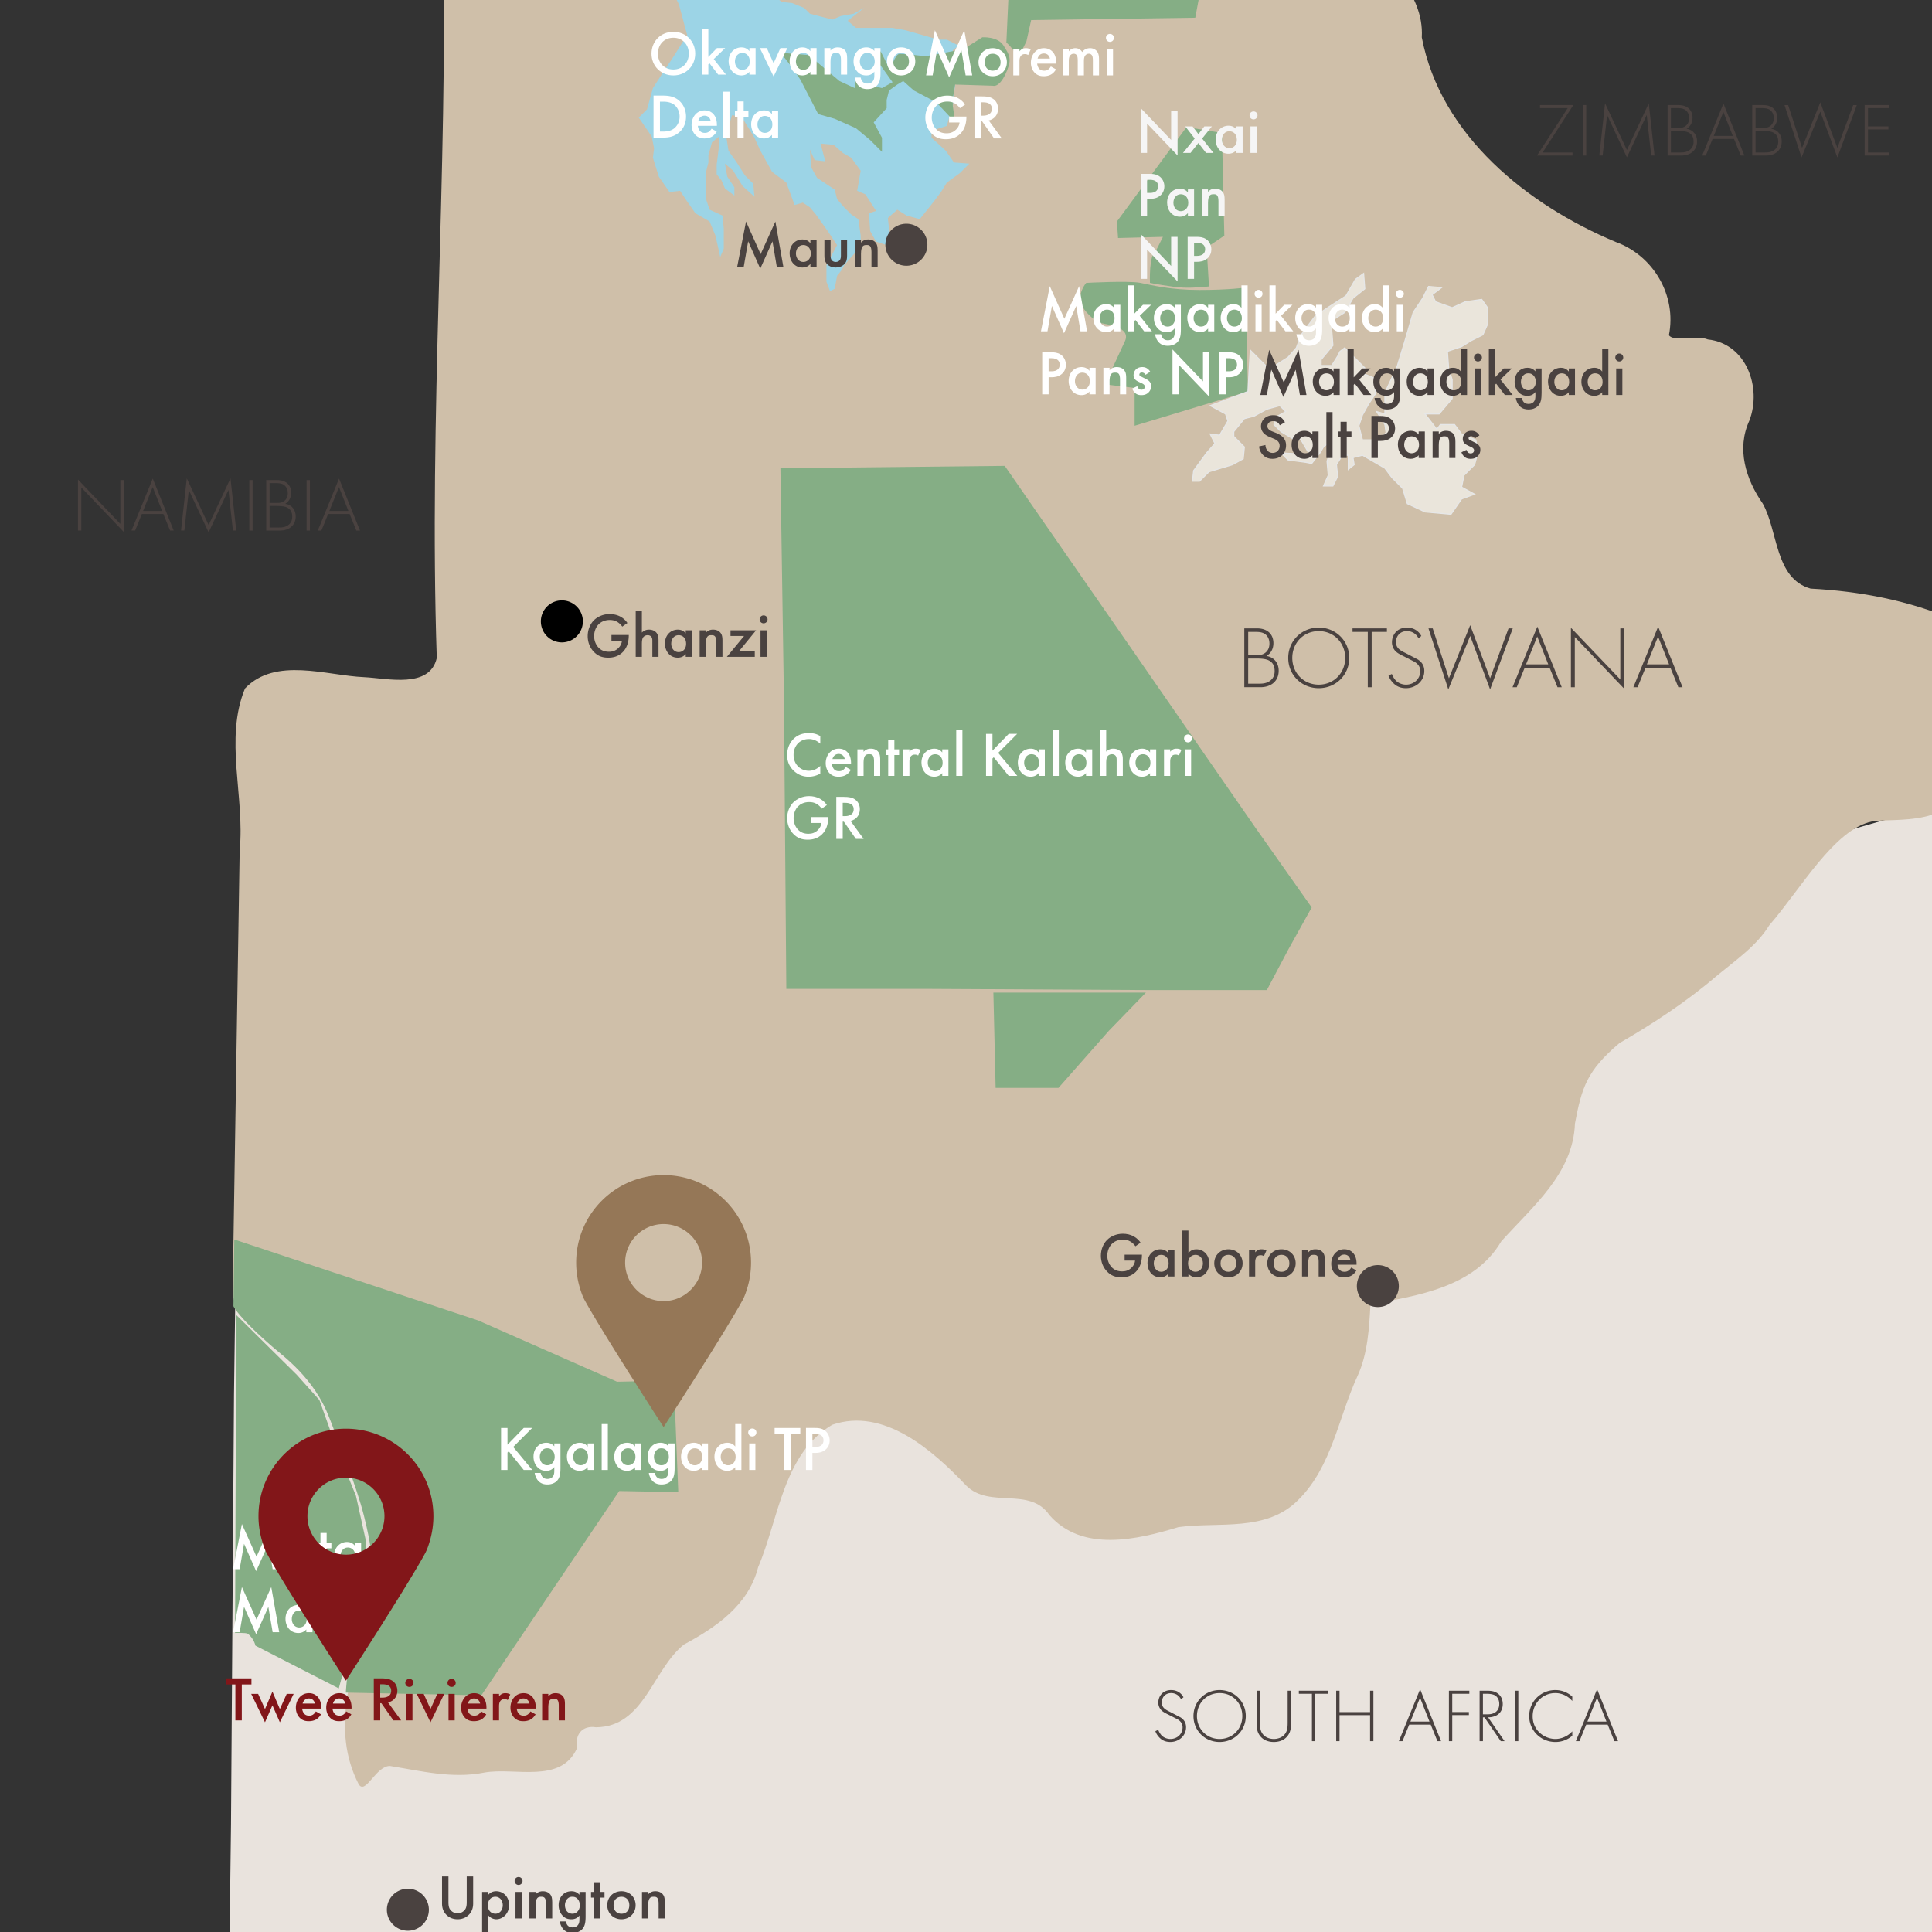 <svg xmlns="http://www.w3.org/2000/svg" xmlns:xlink="http://www.w3.org/1999/xlink" width="460" height="460" xmlns:v="https://vecta.io/nano"><rect width="100%" height="100%" fill="#333333" stroke="none"/><defs><path id="A" d="M0 0h460v460H0z"/><path id="B" d="M300.085 94.05l2.1-10.754 3.479 7.77 3.51-7.77 1.891 10.754h-1.561l-1.02-6.03-2.91 6.495-2.88-6.51-1.05 6.045h-1.559z"/><path id="C" d="M317.515 87.735h1.47v6.315h-1.47v-.66c-.645.75-1.44.855-1.89.855-1.95 0-3.061-1.62-3.061-3.36 0-2.055 1.41-3.314 3.075-3.314.465 0 1.275.12 1.875.9v-.736zm-3.451 3.18c0 1.095.69 2.01 1.755 2.01.931 0 1.785-.675 1.785-1.995 0-1.38-.854-2.04-1.785-2.04-1.064 0-1.755.9-1.755 2.025z"/><path id="D" d="M351.896 84.18a.92.92 0 1 1 0 1.89.92.92 0 1 1 0-1.89zm.735 3.555v6.315h-1.471v-6.315h1.471z"/><path id="E" d="M373.526 87.735h1.47v6.315h-1.47v-.66c-.645.75-1.44.855-1.89.855-1.95 0-3.061-1.62-3.061-3.36 0-2.055 1.41-3.314 3.075-3.314.465 0 1.275.12 1.875.9v-.736zm-3.45 3.18c0 1.095.69 2.01 1.755 2.01.931 0 1.785-.675 1.785-1.995 0-1.38-.854-2.04-1.785-2.04-1.064 0-1.755.9-1.755 2.025z"/><path id="F" d="M320.65 104.085v4.965h-1.471v-4.965h-.614v-1.35h.614v-2.31h1.471v2.31h1.125v1.35h-1.125z"/><path id="G" d="M341.096 102.735h1.47v.585c.63-.705 1.35-.75 1.71-.75 1.17 0 1.665.585 1.86.854.239.345.39.78.39 1.755v3.87h-1.47v-3.51c0-1.605-.601-1.65-1.155-1.65-.66 0-1.335.09-1.335 2.13v3.03h-1.47v-6.314z"/><path id="H" d="M351.145 104.4c-.149-.24-.435-.54-.899-.54-.21 0-.36.075-.45.165-.075.075-.135.195-.135.33 0 .165.075.27.21.36.09.06.18.09.495.255l.75.375c.33.165.645.33.885.585.345.345.465.735.465 1.17 0 .57-.21 1.065-.555 1.44-.495.54-1.11.705-1.771.705-.404 0-.915-.06-1.364-.405a2.47 2.47 0 0 1-.811-1.155l1.2-.57c.075.21.21.48.345.6.09.09.3.24.646.24.225 0 .465-.075.6-.21.12-.12.21-.315.21-.495a.68.68 0 0 0-.195-.48c-.18-.18-.39-.285-.63-.39l-.54-.255c-.284-.135-.63-.3-.869-.54-.33-.315-.45-.66-.45-1.065 0-.51.194-1.005.524-1.35.285-.3.766-.6 1.545-.6.45 0 .811.09 1.17.33.21.135.495.375.721.78l-1.097.72z"/><path id="I" d="M192.951 11.446h1.47v6.315h-1.47v-.66c-.645.75-1.44.855-1.89.855-1.95 0-3.061-1.62-3.061-3.36 0-2.055 1.41-3.315 3.075-3.315.465 0 1.275.12 1.875.9v-.735zm-3.45 3.18c0 1.095.69 2.01 1.755 2.01.931 0 1.785-.675 1.785-1.995 0-1.38-.854-2.04-1.785-2.04-1.065.001-1.755.9-1.755 2.025z"/><path id="J" d="M196.267 11.446h1.47v.585c.63-.705 1.35-.75 1.71-.75 1.17 0 1.665.585 1.86.855.239.345.39.78.39 1.755v3.87h-1.47v-3.51c0-1.605-.601-1.65-1.155-1.65-.66 0-1.335.09-1.335 2.13v3.03h-1.47v-6.315z"/><path id="K" d="M271.584 36.403v-10.68l7.26 7.605v-6.93h1.529v10.619l-7.26-7.604v6.99h-1.529z"/><path id="L" d="M294.397 30.088h1.47v6.315h-1.47v-.66c-.645.75-1.44.855-1.89.855-1.95 0-3.061-1.62-3.061-3.36 0-2.055 1.41-3.314 3.075-3.314.465 0 1.275.12 1.875.9v-.736zm-3.45 3.181c0 1.095.69 2.01 1.755 2.01.931 0 1.785-.675 1.785-1.995 0-1.38-.854-2.04-1.785-2.04-1.064 0-1.755.9-1.755 2.025z"/><path id="M" d="M282.834 45.088h1.47v6.315h-1.47v-.66c-.645.75-1.44.855-1.89.855-1.95 0-3.061-1.62-3.061-3.36 0-2.055 1.41-3.314 3.075-3.314.465 0 1.275.12 1.875.9v-.736zm-3.45 3.181c0 1.095.69 2.01 1.755 2.01.931 0 1.785-.675 1.785-1.995 0-1.38-.854-2.04-1.785-2.04-1.065 0-1.755.9-1.755 2.025z"/><path id="N" d="M119.864-24.807v8.564h-1.53v-8.564h-2.295v-1.44h6.12v1.44h-2.295z"/><path id="O" d="M125.399-20.893c-.15-.24-.435-.54-.9-.54-.21 0-.36.075-.45.165-.075.075-.135.195-.135.33 0 .165.075.27.21.36.09.06.18.09.495.255l.75.375c.33.165.645.33.885.585.345.345.465.735.465 1.17 0 .57-.21 1.065-.555 1.44-.495.54-1.11.705-1.77.705-.405 0-.915-.06-1.365-.405-.36-.27-.66-.705-.81-1.155l1.2-.57c.075.21.21.48.345.6a.9.9 0 0 0 .645.24c.225 0 .465-.075.6-.21.12-.12.21-.315.21-.495a.68.68 0 0 0-.195-.48c-.18-.18-.39-.285-.63-.39l-.54-.255c-.285-.135-.63-.3-.87-.54-.33-.315-.45-.66-.45-1.065 0-.51.195-1.005.525-1.35.285-.3.765-.6 1.545-.6.45 0 .81.09 1.17.33a2.17 2.17 0 0 1 .72.78l-1.095.72z"/><path id="P" d="M134.458-19.393c0 1.935-1.47 3.345-3.375 3.345s-3.375-1.41-3.375-3.345c0-1.95 1.47-3.33 3.375-3.33s3.375 1.381 3.375 3.33zm-1.5.016c0-1.44-.945-2.025-1.875-2.025s-1.875.585-1.875 2.025c0 1.215.72 2.01 1.875 2.01s1.875-.796 1.875-2.01z"/><path id="Q" d="M144.674-26.112a.92.92 0 0 1 .945.945.92.92 0 1 1-1.89 0 .92.92 0 0 1 .945-.945zm.735 3.554v6.315h-1.47v-6.315h1.47z"/><path id="R" d="M148.739-27.177v10.935h-1.47v-10.935h1.47z"/><path id="S" d="M287.64 72.569h1.47v6.315h-1.47v-.66c-.645.75-1.44.855-1.89.855-1.95 0-3.061-1.62-3.061-3.36 0-2.055 1.41-3.315 3.075-3.315.465 0 1.275.12 1.875.9v-.735zm-3.451 3.181c0 1.095.69 2.01 1.755 2.01.931 0 1.785-.675 1.785-1.995 0-1.38-.854-2.04-1.785-2.04-1.064 0-1.755.9-1.755 2.025z"/><path id="T" d="M250.35 83.88c.614 0 1.47.06 2.189.54.84.555 1.245 1.515 1.245 2.43 0 .585-.15 1.485-.975 2.19-.796.675-1.71.78-2.445.78h-.69v4.065h-1.529V83.88h2.205zm-.676 4.53h.69c1.32 0 1.95-.645 1.95-1.575 0-.555-.226-1.545-1.965-1.545h-.676v3.12z"/><path id="U" d="M368.967 159.021h-5.963l-1.869 4.598h-1.008l5.9-14.424 5.815 14.424h-1.008l-1.867-4.598zm-.336-.84l-2.625-6.635-2.666 6.635h5.291z"/><path id="V" d="M305.584-88.044h-5.113l-1.603 3.943h-.864l5.06-12.37 4.987 12.37h-.864l-1.603-3.943zm-.288-.721l-2.25-5.689-2.287 5.689h4.537z"/><path id="W" d="M195.309 177.072c-1.109-1.005-2.145-1.11-2.715-1.11-2.175 0-3.645 1.604-3.645 3.81 0 2.115 1.53 3.75 3.66 3.75 1.199 0 2.13-.615 2.699-1.155v1.815a5.46 5.46 0 0 1-2.744.75 5.01 5.01 0 0 1-3.54-1.38c-1.17-1.095-1.605-2.37-1.605-3.78 0-1.845.766-3.12 1.605-3.915 1.034-.975 2.234-1.305 3.614-1.305.915 0 1.8.165 2.67.72v1.8z"/><path id="X" d="M215.063 178.421h1.471v.57a2.52 2.52 0 0 1 .614-.525c.285-.165.57-.21.9-.21.359 0 .75.06 1.154.3l-.6 1.335a1.33 1.33 0 0 0-.75-.225c-.314 0-.63.045-.915.345-.404.435-.404 1.035-.404 1.455v3.27h-1.471v-6.315z"/><path id="Y" d="M236.302 178.722l3.87-3.99h2.01l-4.515 4.53 4.545 5.475h-2.04l-3.569-4.44-.301.3v4.14h-1.529v-10.004h1.529v3.989z"/><path id="Z" d="M193.074 194.532h4.125v.075c0 1.71-.511 3.105-1.485 4.05-1.035 1.005-2.265 1.275-3.405 1.275-1.454 0-2.489-.42-3.404-1.365-.976-1.005-1.485-2.34-1.485-3.78 0-1.56.63-2.91 1.455-3.735.855-.87 2.22-1.5 3.765-1.5.9 0 1.83.195 2.61.63.825.465 1.335 1.05 1.62 1.5l-1.215.855c-.301-.42-.75-.87-1.23-1.14-.555-.33-1.155-.435-1.77-.435-1.306 0-2.146.54-2.641 1.035-.659.66-1.064 1.725-1.064 2.805 0 1.005.375 2.01 1.035 2.715.689.735 1.545 1.005 2.505 1.005.87 0 1.59-.255 2.234-.885.556-.54.78-1.125.84-1.695h-2.489v-1.41z"/><path id="a" d="M200.904 189.732c1.215 0 1.994.15 2.64.585 1.095.735 1.185 1.92 1.185 2.354 0 1.44-.885 2.49-2.22 2.79l3.12 4.275h-1.845l-2.865-4.095h-.271v4.095h-1.529v-10.004h1.785zm-.256 4.59h.48c.42 0 2.13-.045 2.13-1.635 0-1.41-1.335-1.545-2.085-1.545h-.525v3.18z"/><path id="b" d="M295.86 300.779c0 1.935-1.47 3.345-3.375 3.345s-3.375-1.41-3.375-3.345c0-1.95 1.471-3.33 3.375-3.33s3.375 1.38 3.375 3.33zm-1.5.015c0-1.44-.944-2.025-1.875-2.025s-1.875.585-1.875 2.025c0 1.215.721 2.01 1.875 2.01s1.875-.795 1.875-2.01z"/><path id="c" d="M123.47 446.909a.92.92 0 1 1 0 1.889.92.92 0 1 1 0-1.889zm.735 3.555v6.314h-1.47v-6.314h1.47z"/><path id="d" d="M126.05 450.464h1.47v.585c.63-.705 1.35-.75 1.71-.75 1.17 0 1.665.585 1.86.854.24.345.39.78.39 1.755v3.87h-1.47v-3.51c0-1.605-.6-1.65-1.155-1.65-.66 0-1.335.091-1.335 2.13v3.03h-1.47v-6.314z"/><path id="e" d="M192.956 57.18h1.47v6.315h-1.47v-.66c-.645.75-1.44.855-1.89.855-1.95 0-3.061-1.62-3.061-3.36 0-2.055 1.41-3.315 3.075-3.315.465 0 1.275.12 1.875.9v-.735zm-3.45 3.18c0 1.095.69 2.01 1.755 2.01.931 0 1.785-.675 1.785-1.995 0-1.38-.854-2.04-1.785-2.04-1.065 0-1.755.9-1.755 2.025z"/><path id="f" d="M317.608-62.172c-.271.48-.66.9-1.065 1.155-.51.33-1.185.48-1.859.48-.84 0-1.53-.21-2.13-.81s-.931-1.47-.931-2.415c0-.975.346-1.92 1.005-2.595.525-.525 1.216-.855 2.115-.855 1.005 0 1.65.435 2.025.825.81.84.885 2.01.885 2.67v.18h-4.53c.03.45.226.96.54 1.275.346.345.766.405 1.125.405.405 0 .705-.09 1.005-.315a2.28 2.28 0 0 0 .585-.69l1.23.69zm-1.455-2.565c-.061-.345-.225-.645-.45-.855-.195-.18-.51-.36-.99-.36-.51 0-.84.21-1.034.405-.21.195-.375.495-.45.81h2.924z"/><path id="g" d="M55.5 373.617l2.1-10.755 3.479 7.77 3.51-7.77 1.891 10.755h-1.561l-1.02-6.03-2.91 6.495-2.88-6.51-1.05 6.045H55.5z"/><path id="h" d="M72.93 367.302h1.47v6.315h-1.47v-.66c-.645.75-1.44.854-1.89.854-1.95 0-3.061-1.62-3.061-3.36 0-2.055 1.41-3.314 3.075-3.314.465 0 1.275.12 1.875.9v-.735zm-3.451 3.18c0 1.094.69 2.01 1.755 2.01.931 0 1.785-.676 1.785-1.995 0-1.38-.854-2.04-1.785-2.04-1.064 0-1.755.9-1.755 2.025z"/><path id="i" d="M77.774 368.652v4.965h-1.471v-4.965h-.614v-1.351h.614v-2.31h1.471v2.31h1.125v1.351h-1.125z"/><path id="j" d="M84.509 367.302h1.47v6.315h-1.47v-.66c-.645.75-1.44.854-1.89.854-1.95 0-3.061-1.62-3.061-3.36 0-2.055 1.41-3.314 3.075-3.314.465 0 1.275.12 1.875.9v-.735zm-3.45 3.18c0 1.094.69 2.01 1.755 2.01.931 0 1.785-.676 1.785-1.995 0-1.38-.854-2.04-1.785-2.04-1.065 0-1.755.9-1.755 2.025z"/><path id="k" d="M76.43 408.177c-.271.479-.66.899-1.065 1.155-.51.33-1.185.479-1.859.479-.84 0-1.53-.21-2.13-.81s-.931-1.471-.931-2.415c0-.976.346-1.92 1.005-2.595.525-.525 1.216-.855 2.115-.855 1.005 0 1.65.436 2.025.825.81.84.885 2.01.885 2.67v.181h-4.53c.03.449.226.959.54 1.274.346.345.766.405 1.125.405.405 0 .705-.09 1.005-.315a2.27 2.27 0 0 0 .585-.69l1.23.691zm-1.455-2.566a1.53 1.53 0 0 0-.45-.854c-.195-.18-.51-.36-.99-.36-.51 0-.84.211-1.034.405-.21.195-.375.495-.45.81h2.924z"/><path id="l" d="M139.925 343.68h1.47v6.314h-1.47v-.66c-.645.75-1.44.855-1.89.855-1.95 0-3.06-1.62-3.06-3.36 0-2.055 1.41-3.314 3.075-3.314.465 0 1.275.12 1.875.899v-.734zm-3.449 3.179c0 1.095.69 2.01 1.755 2.01.93 0 1.785-.675 1.785-1.995 0-1.38-.855-2.04-1.785-2.04-1.065 0-1.755.9-1.755 2.025z"/></defs><clipPath id="m"><use xlink:href="#A"/></clipPath><g clip-path="url(#m)"><path fill="#e9e3dd" d="M460 192v269H54.667l.335-26.654.716-102.41.317-23.81L460 192z"/><path fill="#85ae85" d="M76.047 333.342l4.033 11.275 4.675 11.55L87 366.334l.667 8.333L86.333 381l-5.667 21-19.836-10.174s-.379-1.755-1.833-2.843c-.366-.274-3.025-.183-3.025-.183l.275-75.717 14.42 14.25 5.38 6.009"/><path fill="#e9e3dd" fill-opacity=".999" d="M-.696-79.295c.605.003 1.324.601 1.324.601s.898.459 1.273.789c.491.433 1.148 1.526 1.883 2.044 3.901 2.754 8.375 4.935 13.237 5.312 18.108 1.325 35.822 7.536 54.171 6.049 8.237-2.333 15.874 1.595 22.862 5.371 9.956 4.613 20.022-.061 29.957 2.225 5.579 3.784 12.253 3.806 18.185 1.203l75.985-18.084 5.188 3.83 5.702 1.305 6.517-2.609 8.142-2.985 8.959-2.229 8.959-1.304 9.773 1.304 10.182 2.173 13.012 3.495s10.46 8.197 9.732 10.699l-78.426 42.848-116.775 4.725L106-1.333 3-1.25-.696-79.295z"/><path fill="#cfbfa9" d="M492.627 172.409c-1.261-.54-3.839-1.181-5.607-2.602-4.545-3.357-14.395-5.821-11.771-13.076 2.979-6.06-5.984-7.711-9.747-9.072-10.97-4.673-22.576-6.901-34.398-7.515-8.562-2.401-7.736-13.768-11.405-20.254-4.029-5.775-6.291-13.005-3.183-19.742 3.015-7.874-.708-18.331-9.891-19.326-2.816-1.167-8.021.725-9.263-1.004 1.89-9.451-3.678-18.969-12.696-22.218-20.874-8.744-41.639-25.214-46.142-48.697.634-10.967-9.362-17.681-12.777-27.293-6.907-12.742-18.238-23.778-19.297-38.992-.531-3.076-3.593-3.354-6.182-3.15-8.027.894-17.896.632-22.847 8.188-2.262 2.828-7.328 6.962-9.85 2.071-6.934-4.439-14.756 2.873-19.723 6.77-6.184 6.816-16.77 16.435-23.306 20.61-4.397-9.772-3.878-26.634-16.482-27.859-13.67.469-26.311 6.836-39.909 8.517-18.291 4.536-36.986 7.183-55.858 7.59-8.513 1.479-7.094 12.175-6.737 18.518 1.074 57.59-3.494 115.211-1.56 172.792-1.695 7.378-11.824 4.816-17.285 4.563-8.971-.378-21.126-4.891-28.375 2.689-4.978 12.033-.007 25.812-1.27 38.52l-1.653 104.129c-.106 5.067 2.143 5.298 3.513 7.483 8.076 7.558 17.735 14.261 21.02 25.529 5.037 14.311 13.963 29.616 8.237 45.056-4.513 12.739-9.498 27.224-2.768 40.203 1.633 2.602 4.127-4.492 7.475-4.361 7.324 1.176 14.802 3.081 22.397 1.569 7.254-1.339 18.299 2.798 22.116-5.862-.562-3.07 1.102-5.446 4.517-4.923 11.498-.12 13.438-13.73 20.918-19.705 7.718-4.145 15.391-9.403 17.667-18.405 4.895-11.407 5.948-27.068 17.664-33.923 12.324-4.225 23.986 6.159 31.923 14.519 5.626 5.543 15.07.104 19.782 7.002 7.836 8.908 20.861 5.845 30.698 2.853 9.588-1.329 20.986 1.271 28.614-6.554 7.97-7.917 9.507-19.704 14.079-29.519 2.411-5.316 2.736-11.435 3.034-16.959 11.301-2.098 24.714-4.07 31.144-15.003 7.426-8.29 17.109-16.116 17.546-28.06 1.609-8.581 2.854-12.604 10.584-19.146 7.938-4.578 16.172-9.999 23.066-15.933 4.758-3.921 9.602-7.22 12.607-12.104 7.531-8.673 15.452-22.851 24.478-24.738 5.604-.968 19.274 1.769 24.672-11.184 5.305-5.717 8.989-8.093 16.367-9.052 6.947-1.732 7.461-2.254 5.864-2.94z"/><g fill="#85ae85"><path d="M256.836-28.301l2.994 1.022 2.421.717 2.098.735 3.227 1.023 2.314.77.752.269 1.058-1.452.861-1.076.646-.932.537-.771.968-1.524 1.865-2.761.538-1.112.717-1.685.933-1.865 1.004-1.757.502-2.008.645-2.761.824-3.909.432-1.542-1.185.395-1.613.645-1.973 1.112-1.577 1.29-1.362 1.937-3.228 4.088-4.016 2.08-3.514 1.506-.933.645-.86.789-1.579 2.08-1.648 1.722zm-71.023 139.787l53.41-.561 29.232 42.165 30.361 43.847 13.493 19.118-5.625 10.121-5.055 9.552h-28.115l-52.282-.279H187.22l-.56-68.585zm50.708 124.838l.535 22.702h14.958l12.016-13.621 8.812-9.081zm29.683-179.653l-.274-3.933 16.584-22.487 8.43 1.406.563 24.455-4.216 2.81.563 9.279s-3.361.403-6.184.278-7.871-1.124-7.871-1.124-.284-6.746 1.4-7.586l1.692-3.375-10.687.277z"/><path d="M258.618 67.355s-1.687 1.966-1.403 4.213c.277 2.25 3.652 5.061 4.776 5.343s7.309.843 5.9 4.218l-3.652 7.87-1.125 2.528 7.033.844v8.996l26.981-8.151-.567-24.738s-3.931.567-10.959.567-11.245-1.129-14.055-1.69-12.929 0-12.929 0zm-19.005-57.234l1.97-43.005 29.229 9.554s5.708-7.491 6.748-10.119c1.123-2.841 2.528-5.058 2.528-5.058l2.716-11.418s4.032-7.415 7.688-7.415c3.649 0 9.834-1.125 9.834-1.125l.282 5.342c0 .844-1.407 3.092-1.688 5.059s-1.123 6.186-1.123 6.186l.281 8.431s.562 1.408-2.249 3.093-5.623 2.811-5.623 2.811v1.686l-3.089 16.586-2.53 13.492-39.073.559-1.122 5.059-2.529 5.061c-.001 0 1.123-1.687-2.25-4.779z"/></g><path fill="#eae5db" stroke="#e6e7e8" stroke-width=".25" stroke-miterlimit="10" d="M288.131 96.59l3.657 1.97.561 1.683-1.966 3.376-2.252-.283 1.126 2.246-1.967 2.25-3.09 4.218-.283 2.524h1.686l2.25-2.242 5.616-1.689 2.537-1.405.278-2.808-2.528-2.532v-1.122l2.528-3.095 2.25-.564 3.095-1.684 3.086-.843 1.407 1.406-2.532 1.407-.276 1.683 1.679 1.69 2.818 1.682 1.965.281 1.97 3.377h-1.97l-4.783-.284 1.691 1.689 4.215.563 1.41.278 1.965-2.53.84-1.402 1.695-1.406-.288 3.092-.562 1.683.285 3.372-1.13 2.533h2.25l1.128-2.247-.282-2.814 1.401-2.249h1.411v1.69 1.686l1.402-1.127-.279-1.682 2.249-.567 5.339 3.092 1.689 2.25 2.53 2.533 1.12 3.652 4.22 1.966 6.183.56 2.529-3.653 3.096-1.127-3.096-1.685.563-2.811 2.533-2.528.838-3.092-.561-2.812-3.373-1.403-1.683-2.25h-3.375l-.844 1.122-2.81-3.648h3.369l3.093-3.656v-4.495l-.84-2.815-.285-3.935 3.375-1.124 2.246-1.405 2.817-1.405 1.122-2.534v-3.93l-1.402-1.969-3.94.562-3.093 1.407-3.933-1.407-.842-1.687 2.25-1.688-3.091-.278-1.412 2.809-2.247 3.374-1.962 6.746-1.97 6.464-2.814 5.905v5.061l-1.962-.564 1.962 3.09.286 1.967-1.69 1.686h-3.935l-.841-3.371.841-2.531 1.405-2.53 1.687-2.53v-3.651L324.676 89l.28-1.406-1.687-1.686-3.091-3.093-1.123.844-.563 1.124-1.407 2.246h-2.528v-1.401l2.807-3.375-.279-3.653v-2.247l3.093-1.969 1.967-3.374 2.811-2.251-.28-3.654-1.966 1.41-2.247 3.931-3.942 2.532-3.37 2.249-3.375 4.498-1.125 3.09-1.967 2.248-3.094 1.966-1.12 1.125-2.811-2.808-1.97-1.968-.56 9.839z"/><path fill="#9cd4e6" d="M168.951 52.738l-3.376-1.965-1.968-2.813-1.686-2.53-2.526.282-2.533-3.654-1.407-4.497.282-2.249-.562-2.812-3.092-4.5 1.968-1.967 1.404-5.057 2.533-3.937 2.249-3.372 3.37-5.342-1.965-7.307-3.092-6.184-1.688-5.342-3.654-2.529-2.809-1.967-1.689-2.811-6.646-10.314-3.298-5.708 1.177-.229 3.259 5.254 3.381 5.395 1.938 2.888 5.53.465 3.373 5.06 5.06 4.778 4.778 4.216 3.374 1.968h3.654l4.22-2.812 3.369-1.687 5.341-1.404 4.497-2.81-1.966 2.247 4.216.282L192-8.541l-2.529.844v2.25l-2.531 1.968h-2.812l-5.34-.281 4.495 1.684 1.126 1.125 1.689 1.407 2.529.281 2.811 1.124 1.403 1.404 5.343 1.407 1.965-.843 3.093-.564.525-.29 2.007-1.114-3.938 3.091 1.971 1.688h4.215 4.497l3.092.562 7.87 2.247h1.971l2.808 1.407-1.406 1.123.562 8.153-.562 5.061-.563 1.686-.839 3.091-3.656 1.125v1.687l3.378 3.09 1.961 2.812 3.655.284-2.249 2.245-3.089 2.251-1.406 2.248-1.687 2.248-3.376 4.216-3.088-.843-2.251-1.405-2.248 1.97.278 2.53.562 2.529-.277 1.685-3.378-1.121-1.402-2.533-.283-4.215 1.685-.562-2.525-3.939-1.97-.842.844-4.778-2.249-3.091-1.966-1.127-2.253-1.966-3.09-.282 1.124 4.217-2.529-.279-1.126-2.531.282 4.214 1.409 2.53 1.683 1.127 2.528 1.685.565 2.249 1.685 1.966 1.688 1.689 1.688 1.123.561 3.936v2.53l-1.965 2.249-1.972 2.246-.561 1.123-1.124 1.408-.565 3.091-1.12.562-.846-2.247v-3.937l2.531-4.776-2.249-3.373-2.811-3.935-1.407-1.689-1.683-1.122-1.97.561-1.968-5.339-3.372-2.532-2.813-5.06-1.405-3.09-3.092-5.062-2.248-.279-1.404 4.778.56 3.653 1.968 2.812 1.967 3.09 1.971 1.974.278 3.086-2.81-2.526-2.246-3.656-1.969-1.684.56 3.09 1.683 2.528v1.97l-2.243-1.687-.843-1.968-1.126-1.406v-2.247l.559-4.498V32.5l-1.684 1.403-.841 3.094v1.687l-.565 2.248v4.217 2.249l.846 2.53 3.093 1.405.28 3.095v2.243 2.534l-.844 1.969-1.126-5.062"/><g fill="#85ae85"><path d="M185.536 12.542l7.024.561 7.31 6.188 3.655 1.686V19.29l3.094.842 3.372.844 2.527-1.406-2.81-3.934-2.813-3.656 2.813.284 2.25 4.495s1.121-3.937 2.248-3.937c1.121 0 6.182.563 6.182.563l3.093-.563 5.903-1.123 4.498-2.811s3.652-.282 5.062 1.968c1.4 2.246 1.966 3.091.84 5.902-1.727 4.317-3.369 3.655-3.369 3.655l-8.999-.282-.563 3.373v1.688l.563 3.934-4.494-4.778-5.347-2.812-2.526-2.247-1.405.842-1.97 1.405-.56 2.251v1.966l-3.092 3.373 1.969 3.655v3.371l-2.813-2.81-3.376-2.811-5.06-2.249-3.933-1.125-4.217-8.151c.002.002-3.652-5.62-5.056-6.464zM133.559-8.59l2.869.574.572 2.869v3.442h-2.294L131.837-4l-.574-3.442"/></g><g fill="#4a4240"><use xlink:href="#B"/><use xlink:href="#C"/><path d="M322.314 83.115v6.735l2.056-2.115h1.949l-2.715 2.625 2.91 3.69h-1.859l-2.07-2.7-.271.27v2.43h-1.47V83.115h1.47zm9.616 4.62h1.47v5.805c0 1.485-.165 2.55-1.035 3.285-.404.33-1.064.675-2.1.675-.735 0-1.47-.18-2.07-.78-.465-.465-.824-1.2-.93-1.965h1.425c.061.345.24.75.465.99.181.195.54.435 1.141.435.615 0 .975-.24 1.154-.42.48-.465.48-1.125.48-1.59v-.825c-.675.855-1.5.9-1.92.9-.81 0-1.485-.225-2.085-.855-.57-.6-.945-1.455-.945-2.505 0-1.155.436-1.95.931-2.445.63-.645 1.38-.87 2.145-.87.63 0 1.335.21 1.875.854v-.689zm-2.805 1.575c-.375.345-.646.93-.646 1.605 0 .63.24 1.245.63 1.59.271.24.676.42 1.125.42.465 0 .87-.135 1.23-.51.435-.465.555-1.005.555-1.485 0-.705-.225-1.229-.6-1.59-.36-.36-.766-.45-1.186-.45-.403 0-.778.105-1.108.42zm10.755-1.575h1.47v6.315h-1.47v-.66c-.645.75-1.44.855-1.89.855-1.95 0-3.061-1.62-3.061-3.36 0-2.055 1.41-3.314 3.075-3.314.465 0 1.275.12 1.875.9v-.736zm-3.45 3.18c0 1.095.69 2.01 1.755 2.01.931 0 1.785-.675 1.785-1.995 0-1.38-.854-2.04-1.785-2.04-1.065 0-1.755.9-1.755 2.025zm11.4-7.8h1.47V94.05h-1.47v-.66c-.645.75-1.44.855-1.89.855-1.95 0-3.061-1.62-3.061-3.36 0-2.055 1.41-3.314 3.075-3.314.465 0 1.275.12 1.875.9v-5.356zm-3.45 7.8c0 1.095.69 2.01 1.755 2.01.931 0 1.785-.675 1.785-1.995 0-1.38-.854-2.04-1.785-2.04-1.065 0-1.755.9-1.755 2.025z"/><use xlink:href="#D"/><path d="M355.961 83.115v6.735l2.055-2.115h1.949l-2.715 2.625 2.91 3.69h-1.859l-2.07-2.7-.27.27v2.43h-1.471V83.115h1.471zm9.614 4.62h1.47v5.805c0 1.485-.165 2.55-1.035 3.285-.404.33-1.064.675-2.1.675-.735 0-1.47-.18-2.07-.78-.465-.465-.824-1.2-.93-1.965h1.425c.061.345.24.75.465.99.181.195.54.435 1.141.435.615 0 .975-.24 1.154-.42.48-.465.48-1.125.48-1.59v-.825c-.675.855-1.5.9-1.92.9-.81 0-1.485-.225-2.085-.855-.57-.6-.945-1.455-.945-2.505 0-1.155.436-1.95.931-2.445.63-.645 1.38-.87 2.145-.87.63 0 1.335.21 1.875.854v-.689zm-2.804 1.575c-.375.345-.646.93-.646 1.605 0 .63.24 1.245.63 1.59.271.24.676.42 1.125.42.466 0 .87-.135 1.23-.51.435-.465.555-1.005.555-1.485 0-.705-.225-1.229-.6-1.59-.36-.36-.766-.45-1.186-.45-.403 0-.778.105-1.108.42z"/><use xlink:href="#E"/><path d="M381.476 83.115h1.47V94.05h-1.47v-.66c-.645.75-1.44.855-1.89.855-1.95 0-3.061-1.62-3.061-3.36 0-2.055 1.41-3.314 3.075-3.314.465 0 1.275.12 1.875.9v-5.356zm-3.451 7.8c0 1.095.69 2.01 1.755 2.01.931 0 1.785-.675 1.785-1.995 0-1.38-.854-2.04-1.785-2.04-1.064 0-1.755.9-1.755 2.025zm7.517-6.735a.945.945 0 1 1 0 1.89.945.945 0 1 1 0-1.89zm.735 3.555v6.315h-1.471v-6.315h1.471zm-81.573 13.53a1.59 1.59 0 0 0-.45-.63c-.314-.255-.645-.36-1.079-.36-.931 0-1.41.555-1.41 1.2 0 .3.104.825 1.08 1.215l1.005.405c1.845.75 2.354 1.8 2.354 2.94 0 1.905-1.35 3.209-3.225 3.209-1.155 0-1.845-.435-2.354-1.005-.54-.6-.78-1.26-.841-1.95l1.516-.33a2.16 2.16 0 0 0 .42 1.275c.285.36.705.6 1.305.6.93 0 1.65-.675 1.65-1.68 0-1.02-.78-1.44-1.44-1.71l-.96-.405c-.825-.345-2.04-1.035-2.04-2.535 0-1.35 1.05-2.64 2.925-2.64 1.08 0 1.695.405 2.01.675.271.24.556.585.766 1.005l-1.232.721zm7.771 1.47h1.47v6.315h-1.47v-.66c-.645.75-1.44.855-1.89.855-1.95 0-3.061-1.62-3.061-3.36 0-2.055 1.41-3.314 3.075-3.314.465 0 1.275.12 1.875.9v-.736zm-3.451 3.18c0 1.095.69 2.01 1.755 2.01.931 0 1.785-.675 1.785-1.995 0-1.38-.854-2.04-1.785-2.04-1.064 0-1.755.9-1.755 2.025zm8.251-7.8v10.935h-1.471V98.115h1.471z"/><use xlink:href="#F"/><path d="M328.735 99.045c.614 0 1.47.06 2.189.54.84.555 1.245 1.515 1.245 2.43 0 .585-.15 1.485-.975 2.19-.796.675-1.71.78-2.445.78h-.69v4.065h-1.529V99.045h2.205zm-.675 4.53h.69c1.32 0 1.95-.645 1.95-1.575 0-.555-.226-1.545-1.965-1.545h-.676v3.12zm9.72-.84h1.47v6.315h-1.47v-.66c-.645.75-1.44.855-1.89.855-1.95 0-3.061-1.62-3.061-3.36 0-2.055 1.41-3.314 3.075-3.314.465 0 1.275.12 1.875.9v-.736zm-3.45 3.18c0 1.095.69 2.01 1.755 2.01.931 0 1.785-.675 1.785-1.995 0-1.38-.854-2.04-1.785-2.04-1.064 0-1.755.9-1.755 2.025z"/><use xlink:href="#G"/><use xlink:href="#H"/></g><g fill="#fff"><path d="M165.531 12.767c0 2.94-2.205 5.189-5.205 5.189s-5.205-2.25-5.205-5.189 2.205-5.19 5.205-5.19 5.205 2.25 5.205 5.19zm-1.53 0c0-2.22-1.53-3.78-3.675-3.78s-3.675 1.56-3.675 3.78 1.53 3.78 3.675 3.78 3.675-1.561 3.675-3.78zm4.651-5.94v6.735l2.055-2.115h1.95l-2.714 2.625 2.91 3.69h-1.86l-2.07-2.7-.27.27v2.43h-1.47V6.827h1.469zm9.78 4.619h1.47v6.315h-1.47v-.66c-.645.75-1.44.855-1.89.855-1.95 0-3.061-1.62-3.061-3.36 0-2.055 1.41-3.315 3.075-3.315.465 0 1.275.12 1.875.9v-.735zm-3.451 3.18c0 1.095.69 2.01 1.755 2.01.931 0 1.785-.675 1.785-1.995 0-1.38-.854-2.04-1.785-2.04-1.064.001-1.755.9-1.755 2.025zm7.591-3.18l1.619 3.6 1.62-3.6h1.65l-3.271 6.765-3.27-6.765h1.652z"/><use xlink:href="#I"/><use xlink:href="#J"/><path d="M208.176 11.446h1.47v5.805c0 1.485-.165 2.55-1.035 3.285-.404.33-1.064.675-2.1.675-.735 0-1.47-.18-2.07-.78-.465-.465-.824-1.2-.93-1.965h1.425c.061.345.24.75.465.99.181.195.54.435 1.141.435.615 0 .975-.24 1.154-.42.48-.465.48-1.125.48-1.59v-.825c-.675.855-1.5.9-1.92.9-.81 0-1.485-.225-2.085-.855-.57-.6-.945-1.455-.945-2.505 0-1.155.436-1.95.931-2.445.63-.645 1.38-.87 2.145-.87.63 0 1.335.21 1.875.855v-.69zm-2.805 1.575c-.375.345-.646.93-.646 1.605 0 .63.24 1.245.63 1.59.271.24.676.42 1.125.42.465 0 .87-.135 1.23-.51.435-.465.555-1.005.555-1.485 0-.705-.225-1.23-.6-1.59-.36-.36-.766-.45-1.186-.45-.403.001-.778.106-1.108.42zm12.555 1.59c0 1.935-1.47 3.345-3.375 3.345s-3.375-1.41-3.375-3.345c0-1.95 1.471-3.33 3.375-3.33s3.375 1.381 3.375 3.33zm-1.5.015c0-1.44-.944-2.025-1.875-2.025s-1.875.585-1.875 2.025c0 1.215.721 2.01 1.875 2.01s1.875-.795 1.875-2.01zm-58.724 8.131c1.395 0 2.61.15 3.72.975 1.215.915 1.92 2.37 1.92 4.035s-.69 3.104-2.01 4.035c-1.17.825-2.265.96-3.66.96h-2.07V22.757h2.1zm-.57 8.564h.66c.75 0 1.785-.06 2.655-.705.69-.525 1.365-1.485 1.365-2.85 0-1.32-.63-2.355-1.35-2.88-.87-.63-1.935-.69-2.67-.69h-.66v7.125zm13.515 0c-.27.48-.66.9-1.065 1.155-.51.33-1.185.48-1.86.48-.84 0-1.53-.21-2.13-.81s-.93-1.47-.93-2.415c0-.975.345-1.92 1.005-2.595.525-.525 1.215-.855 2.115-.855 1.005 0 1.65.435 2.025.825.81.84.885 2.01.885 2.67v.18h-4.53c.03.45.225.96.54 1.275.345.345.765.405 1.125.405.405 0 .705-.09 1.005-.315a2.28 2.28 0 0 0 .585-.69l1.23.69zm-1.455-2.565c-.06-.345-.225-.645-.45-.855-.195-.18-.51-.36-.99-.36-.51 0-.84.21-1.035.405-.21.195-.375.495-.45.81h2.925zm4.499-6.929v10.935h-1.47V21.827h1.47zm3.376 5.969v4.965h-1.471v-4.965h-.614v-1.35h.614v-2.31h1.471v2.31h1.125v1.35h-1.125zm6.735-1.35h1.47v6.315h-1.47v-.66c-.645.75-1.44.855-1.89.855-1.95 0-3.061-1.62-3.061-3.36 0-2.055 1.41-3.315 3.075-3.315.465 0 1.275.12 1.875.9v-.735zm-3.45 3.18c0 1.095.69 2.01 1.755 2.01.931 0 1.785-.675 1.785-1.995 0-1.38-.854-2.04-1.785-2.04-1.065.001-1.755.9-1.755 2.025z"/></g><g fill="#f5f5f5"><use xlink:href="#K"/><path d="M284.453 32.983l-2.25-2.895h1.74l1.395 1.845 1.41-1.845h1.8l-2.325 2.895 2.7 3.42h-1.77l-1.815-2.355-1.875 2.355h-1.8l2.79-3.42z"/><use xlink:href="#L"/><path d="M298.463 26.534a.92.92 0 0 1 .945.945.945.945 0 1 1-1.89 0 .92.92 0 0 1 .945-.945zm.734 3.554v6.315h-1.47v-6.315h1.47zm-25.408 11.311c.614 0 1.47.06 2.189.54.84.555 1.245 1.515 1.245 2.43 0 .585-.15 1.485-.975 2.19-.796.675-1.71.78-2.445.78h-.69v4.065h-1.529V41.399h2.205zm-.676 4.53h.69c1.32 0 1.95-.645 1.95-1.575 0-.555-.226-1.545-1.965-1.545h-.676v3.12z"/><use xlink:href="#M"/><path d="M286.149 45.088h1.47v.585c.63-.705 1.35-.75 1.71-.75 1.17 0 1.665.585 1.86.854.239.345.39.78.39 1.755v3.87h-1.47v-3.51c0-1.605-.601-1.65-1.155-1.65-.66 0-1.335.09-1.335 2.13v3.03h-1.47v-6.314zm-14.565 21.315v-10.68l7.26 7.605v-6.93h1.529v10.619l-7.26-7.604v6.99h-1.529zm13.395-10.004c.614 0 1.47.06 2.189.54.84.555 1.245 1.515 1.245 2.43 0 .585-.15 1.485-.975 2.19-.796.675-1.71.78-2.445.78h-.69v4.065h-1.529V56.399h2.205zm-.676 4.53h.69c1.32 0 1.95-.645 1.95-1.575 0-.555-.226-1.545-1.965-1.545h-.676v3.12z"/></g><g fill="#fff"><use xlink:href="#N"/><use xlink:href="#O"/><use xlink:href="#P"/><path d="M140.609-27.177h1.47v10.935h-1.47v-.66c-.645.75-1.44.855-1.89.855-1.95 0-3.06-1.62-3.06-3.36 0-2.055 1.41-3.315 3.075-3.315.465 0 1.275.12 1.875.9v-5.355zm-3.45 7.8c0 1.095.69 2.01 1.755 2.01.93 0 1.785-.675 1.785-1.995 0-1.38-.855-2.04-1.785-2.04-1.065 0-1.755.9-1.755 2.025z"/><use xlink:href="#Q"/><use xlink:href="#R"/><path d="M157.018-19.393c0 1.935-1.47 3.345-3.375 3.345s-3.375-1.41-3.375-3.345c0-1.95 1.47-3.33 3.375-3.33s3.375 1.381 3.375 3.33zm-1.5.016c0-1.44-.945-2.025-1.875-2.025s-1.875.585-1.875 2.025c0 1.215.72 2.01 1.875 2.01s1.875-.796 1.875-2.01zM118.619-7.288h4.29v-3.959h1.53v10.004h-1.53v-4.605h-4.29v4.605h-1.53v-10.004h1.53v3.959zm8.685-3.824a.92.92 0 0 1 .945.945.945.945 0 1 1-1.89 0 .92.92 0 0 1 .945-.945zm.735 3.554v6.315h-1.47v-6.315h1.47zm3.33-4.619v10.935h-1.47v-10.935h1.47zm3.329 0v10.935h-1.47v-10.935h1.47zm4.62 6.284c-.15-.24-.435-.54-.9-.54-.21 0-.36.075-.45.165-.075.075-.135.195-.135.33 0 .165.075.27.21.36.09.06.18.09.495.255l.75.375c.33.165.645.33.885.585.345.345.465.735.465 1.17 0 .57-.21 1.065-.555 1.44-.495.54-1.11.705-1.77.705-.405 0-.915-.06-1.365-.405-.36-.27-.66-.705-.81-1.155l1.2-.57c.075.21.21.48.345.6a.9.9 0 0 0 .645.24c.225 0 .465-.075.6-.21.12-.12.21-.315.21-.495a.68.68 0 0 0-.195-.48c-.18-.18-.39-.285-.63-.39l-.54-.255c-.285-.135-.63-.3-.87-.54-.33-.315-.45-.66-.45-1.065 0-.51.195-1.005.525-1.35.285-.3.765-.6 1.545-.6.45 0 .81.09 1.17.33a2.17 2.17 0 0 1 .72.78l-1.095.72zm108.527 84.777l2.1-10.754 3.479 7.77 3.51-7.77 1.891 10.754h-1.561l-1.02-6.03-2.91 6.495-2.88-6.51-1.05 6.045h-1.559zm17.429-6.315h1.47v6.315h-1.47v-.66c-.645.75-1.44.855-1.89.855-1.95 0-3.061-1.62-3.061-3.36 0-2.055 1.41-3.315 3.075-3.315.465 0 1.275.12 1.875.9v-.735zm-3.45 3.181c0 1.095.69 2.01 1.755 2.01.931 0 1.785-.675 1.785-1.995 0-1.38-.854-2.04-1.785-2.04-1.064 0-1.755.9-1.755 2.025zm8.25-7.8v6.735l2.056-2.115h1.949l-2.715 2.625 2.91 3.69h-1.859l-2.07-2.7-.271.27v2.43h-1.47V67.95h1.47zm9.615 4.619h1.47v5.805c0 1.485-.165 2.55-1.035 3.285-.404.33-1.064.675-2.1.675-.735 0-1.47-.18-2.07-.78-.465-.465-.824-1.2-.93-1.965h1.425c.061.345.24.75.465.99.181.195.54.435 1.141.435.615 0 .975-.24 1.154-.42.48-.465.48-1.125.48-1.59v-.825c-.675.855-1.5.9-1.92.9-.81 0-1.485-.225-2.085-.855-.57-.6-.945-1.455-.945-2.505 0-1.155.436-1.95.931-2.445.63-.645 1.38-.87 2.145-.87.63 0 1.335.21 1.875.855v-.69zm-2.804 1.576c-.375.345-.646.93-.646 1.605 0 .63.24 1.245.63 1.59.271.24.676.42 1.125.42.465 0 .87-.135 1.23-.51.435-.465.555-1.005.555-1.485 0-.705-.225-1.23-.6-1.59-.36-.36-.766-.45-1.186-.45-.403 0-.778.105-1.108.42z"/><use xlink:href="#S"/><path d="M295.59 67.95h1.47v10.935h-1.47v-.66c-.645.75-1.44.855-1.89.855-1.95 0-3.061-1.62-3.061-3.36 0-2.055 1.41-3.315 3.075-3.315.465 0 1.275.12 1.875.9V67.95zm-3.45 7.8c0 1.095.69 2.01 1.755 2.01.931 0 1.785-.675 1.785-1.995 0-1.38-.854-2.04-1.785-2.04-1.065 0-1.755.9-1.755 2.025zm7.515-6.735a.945.945 0 1 1 0 1.89.945.945 0 1 1 0-1.89zm.736 3.554v6.315h-1.471v-6.315h1.471zm3.33-4.619v6.735l2.055-2.115h1.949l-2.715 2.625 2.91 3.69h-1.859l-2.07-2.7-.27.27v2.43h-1.471V67.95h1.471zm9.614 4.619h1.47v5.805c0 1.485-.165 2.55-1.035 3.285-.404.33-1.064.675-2.1.675-.735 0-1.47-.18-2.07-.78-.465-.465-.824-1.2-.93-1.965h1.425c.061.345.24.75.465.99.181.195.54.435 1.141.435.615 0 .975-.24 1.154-.42.48-.465.48-1.125.48-1.59v-.825c-.675.855-1.5.9-1.92.9-.81 0-1.485-.225-2.085-.855-.57-.6-.945-1.455-.945-2.505 0-1.155.436-1.95.931-2.445.63-.645 1.38-.87 2.145-.87.63 0 1.335.21 1.875.855v-.69zm-2.805 1.576c-.375.345-.646.93-.646 1.605 0 .63.24 1.245.63 1.59.271.24.676.42 1.125.42.466 0 .87-.135 1.23-.51.435-.465.555-1.005.555-1.485 0-.705-.225-1.23-.6-1.59-.36-.36-.766-.45-1.186-.45-.403 0-.778.105-1.108.42zm10.756-1.576h1.47v6.315h-1.47v-.66c-.645.75-1.44.855-1.89.855-1.95 0-3.061-1.62-3.061-3.36 0-2.055 1.41-3.315 3.075-3.315.465 0 1.275.12 1.875.9v-.735zm-3.45 3.181c0 1.095.69 2.01 1.755 2.01.931 0 1.785-.675 1.785-1.995 0-1.38-.854-2.04-1.785-2.04-1.065 0-1.755.9-1.755 2.025zm11.399-7.8h1.47v10.935h-1.47v-.66c-.645.75-1.44.855-1.89.855-1.95 0-3.061-1.62-3.061-3.36 0-2.055 1.41-3.315 3.075-3.315.465 0 1.275.12 1.875.9V67.95zm-3.45 7.8c0 1.095.69 2.01 1.755 2.01.931 0 1.785-.675 1.785-1.995 0-1.38-.854-2.04-1.785-2.04-1.064 0-1.755.9-1.755 2.025zm7.517-6.735a.945.945 0 1 1 0 1.89.945.945 0 1 1 0-1.89zm.735 3.554v6.315h-1.471v-6.315h1.471z"/><use xlink:href="#T"/><path d="M259.395 87.569h1.47v6.315h-1.47v-.66c-.645.75-1.44.855-1.89.855-1.95 0-3.061-1.62-3.061-3.36 0-2.055 1.41-3.315 3.075-3.315.465 0 1.275.12 1.875.9v-.735zm-3.451 3.181c0 1.095.69 2.01 1.755 2.01.931 0 1.785-.675 1.785-1.995 0-1.38-.854-2.04-1.785-2.04-1.064 0-1.755.9-1.755 2.025zm6.766-3.181h1.47v.585c.63-.705 1.35-.75 1.71-.75 1.17 0 1.665.585 1.86.855.239.345.39.78.39 1.755v3.87h-1.47v-3.51c0-1.605-.601-1.65-1.155-1.65-.66 0-1.335.09-1.335 2.13v3.03h-1.47v-6.315zm10.049 1.665c-.149-.24-.435-.54-.899-.54-.21 0-.36.075-.45.165-.075.075-.135.195-.135.33 0 .165.075.27.21.36.09.06.18.09.495.255l.75.375c.33.165.645.33.885.585.345.345.465.735.465 1.17 0 .57-.21 1.065-.555 1.44-.495.54-1.11.705-1.771.705-.404 0-.915-.06-1.364-.405a2.47 2.47 0 0 1-.811-1.155l1.2-.57c.075.21.21.48.345.6.09.09.3.24.646.24.225 0 .465-.075.6-.21.12-.12.21-.315.21-.495a.68.68 0 0 0-.195-.48c-.18-.18-.39-.285-.63-.39l-.54-.255c-.284-.135-.63-.3-.869-.54-.33-.315-.45-.66-.45-1.065 0-.51.194-1.005.524-1.35.285-.3.766-.6 1.545-.6.45 0 .811.09 1.17.33.21.135.495.375.721.78l-1.097.72zm6.405 4.65v-10.68l7.26 7.605v-6.93h1.529v10.619l-7.26-7.604v6.99h-1.529zm13.395-10.004c.614 0 1.47.06 2.189.54.84.555 1.245 1.515 1.245 2.43 0 .585-.15 1.485-.975 2.19-.796.675-1.71.78-2.445.78h-.69v4.065h-1.529V83.88h2.205zm-.676 4.53h.69c1.32 0 1.95-.645 1.95-1.575 0-.555-.226-1.545-1.965-1.545h-.676v3.12z"/></g><path fill="#85ae85" d="M55.788 295.117l58.067 19.282 33.06 14.579 13.535-.262 1.043 26.552-14.058-.264-32.825 48.641L82.333 403s.587-8.699 1.412-10.533c1.333-2.963 1.499-5 2.292-7.425 2.408-7.361 4.033-10.634.609-24.177-1.792-7.087-5.697-16.73-8.31-23.489-3.554-9.195-10.721-14.348-13.194-16.479-8.531-7.355-9.562-9.899-9.562-9.899l.208-15.881z"/><g fill="#4a4240"><path d="M296.265 149.614h3.065c2.436 0 3.863 1.407 3.863 3.506 0 1.512-.714 2.499-1.638 3.065 1.827.294 2.897 1.701 2.897 3.506 0 2.457-1.806 3.926-4.346 3.926h-3.843v-14.003zm.923 6.341h2.226c.714 0 1.302-.084 1.91-.588.567-.462.924-1.176.924-2.142 0-1.113-.482-1.806-.944-2.184-.692-.546-1.596-.588-2.331-.588h-1.784v5.502zm0 6.824h2.352c.944 0 2.1 0 3.044-.84.756-.672.903-1.491.903-2.142 0-1.26-.44-2.121-1.491-2.604-.377-.168-1.07-.399-2.624-.399h-2.184v5.985zm24.064-6.131c0 4.031-3.17 7.202-7.265 7.202-4.115 0-7.265-3.17-7.265-7.202s3.17-7.223 7.265-7.223 7.265 3.192 7.265 7.223zm-.966 0c0-3.59-2.688-6.383-6.299-6.383s-6.299 2.792-6.299 6.383c0 3.569 2.688 6.362 6.299 6.362s6.299-2.793 6.299-6.362zm6.302-6.194v13.165h-.924v-13.165h-3.632v-.84h8.188v.84h-3.632zm11.151 1.533a2.99 2.99 0 0 0-2.751-1.722c-1.658 0-2.604 1.197-2.604 2.604 0 1.512 1.051 2.016 2.457 2.708l2.793 1.47c.608.42 1.49 1.155 1.49 2.708 0 2.352-1.974 4.094-4.367 4.094-1.806 0-2.729-.861-3.254-1.47-.547-.63-.777-1.176-.903-1.533l.798-.378c.189.546.546 1.092.756 1.344.63.798 1.658 1.197 2.625 1.197 1.889 0 3.38-1.386 3.38-3.233 0-.756-.294-1.554-1.364-2.205l-2.373-1.218c-1.386-.672-2.078-1.05-2.562-1.848a3.01 3.01 0 0 1-.44-1.596c0-1.617 1.092-3.485 3.59-3.485 1.406 0 2.688.672 3.401 1.995l-.672.568zm3.382-2.373l3.863 11.884 5.061-12.64 4.744 12.64 4.389-11.884h1.008l-5.396 14.529-4.744-12.724-5.207 12.724-4.725-14.529h1.007z"/><use xlink:href="#U"/><path d="M374.028 163.619v-14.151l11.758 12.304v-12.157h.924v14.361l-11.758-12.304v11.947h-.924zm23.708-4.598h-5.963l-1.869 4.598h-1.008l5.9-14.424 5.815 14.424h-1.008l-1.867-4.598zm-.336-.84l-2.625-6.635-2.666 6.635h5.291zM182.382-82.608l-.512-1.162h-1.787l-.524 1.162h-.771l2.186-4.69 2.182 4.69h-.774zm-2.028-1.772h1.258l-.463-1.029-.083-.227-.086-.285-.079.276-.084.236-.463 1.029zm3.226 1.772v-4.69l2.866 2.758.237.25.253.299v-3.128h.678v4.688l-2.925-2.808-.227-.24-.208-.265v3.137h-.674zm7.568-2.311h1.788l.003.129.009.296c0 .635-.182 1.127-.545 1.479s-.877.527-1.538.527c-.37 0-.699-.054-.989-.163s-.543-.273-.761-.493a2.24 2.24 0 0 1-.492-.768 2.6 2.6 0 0 1-.171-.943 2.52 2.52 0 0 1 .174-.943 2.17 2.17 0 0 1 .517-.761c.22-.216.478-.38.773-.493s.612-.169.949-.169c.355 0 .674.065.954.194s.53.328.75.595l-.536.404a1.47 1.47 0 0 0-.515-.395c-.191-.086-.404-.129-.641-.129-.489 0-.889.156-1.197.47s-.464.721-.464 1.222c0 .51.154.923.464 1.241s.71.476 1.203.476c.419 0 .749-.098.989-.293s.36-.461.36-.798v-.066h-1.085v-.619zm7.197.065c0 .32-.061.624-.181.909a2.3 2.3 0 0 1-.525.764 2.46 2.46 0 0 1-.786.515c-.291.119-.598.179-.918.179a2.44 2.44 0 0 1-.929-.18c-.295-.12-.556-.291-.781-.513a2.3 2.3 0 0 1-.524-.761 2.33 2.33 0 0 1-.179-.912 2.35 2.35 0 0 1 .179-.912 2.32 2.32 0 0 1 .524-.768 2.37 2.37 0 0 1 .782-.511c.292-.117.602-.176.928-.176s.632.059.923.176a2.4 2.4 0 0 1 .781.511c.23.228.405.485.525.772s.181.588.181.907zm-.765 0a1.7 1.7 0 0 0-.125-.65 1.68 1.68 0 0 0-.358-.548 1.59 1.59 0 0 0-.528-.365 1.61 1.61 0 0 0-.634-.128 1.62 1.62 0 0 0-.633.126 1.61 1.61 0 0 0-.535.367 1.63 1.63 0 0 0-.357.545c-.082.205-.123.423-.123.653a1.71 1.71 0 0 0 .123.647c.082.204.201.385.357.546a1.62 1.62 0 0 0 .533.367 1.6 1.6 0 0 0 .635.126 1.59 1.59 0 0 0 .627-.126 1.66 1.66 0 0 0 .535-.367 1.7 1.7 0 0 0 .358-.547c.084-.205.125-.42.125-.646zm1.606 2.246v-4.512h.733v3.855h1.64v.656h-2.373z"/><path d="M205.134-82.608l-.512-1.162h-1.787l-.524 1.162h-.771l2.186-4.69 2.182 4.69h-.774zm-2.029-1.772h1.258l-.463-1.029-.083-.227-.086-.285-.079.276-.084.236-.463 1.029zm86.674-.441h7.111v.72h-8.444l7.311-11.29h-6.608v-.72h7.94l-7.31 11.29z"/><use xlink:href="#V"/><path d="M309.794-84.101l1.369-12.424 5.203 11.109 5.203-11.109 1.369 12.424h-.793l-1.062-9.651-4.718 10.083-4.718-10.083-1.062 9.651h-.791zm16.254-12.01h2.629c2.089 0 3.313 1.207 3.313 3.007 0 1.296-.612 2.143-1.404 2.628 1.566.252 2.484 1.458 2.484 3.007 0 2.107-1.549 3.367-3.728 3.367h-3.295v-12.009zm.793 5.438h1.908c.612 0 1.116-.072 1.639-.504.486-.396.792-1.008.792-1.836 0-.954-.414-1.548-.811-1.873-.594-.468-1.368-.504-1.998-.504h-1.53v4.717zm0 5.852h2.017c.81 0 1.8 0 2.61-.72.648-.576.774-1.278.774-1.836 0-1.081-.378-1.819-1.278-2.233-.324-.144-.919-.342-2.251-.342h-1.872v5.131zm9.612-11.29v12.01h-.793v-12.01h.793zm9.451 8.067h-5.113l-1.603 3.943h-.864l5.06-12.37 4.987 12.37h-.864l-1.603-3.943zm-.288-.721l-2.25-5.689-2.287 5.689h4.537zM281.207 404.59c-.738-1.44-2.034-1.477-2.358-1.477-1.422 0-2.232 1.026-2.232 2.232 0 1.297.9 1.729 2.106 2.323l2.395 1.261c.522.359 1.278.99 1.278 2.322 0 2.017-1.692 3.512-3.745 3.512-1.548 0-2.341-.738-2.791-1.262-.468-.539-.666-1.008-.773-1.313l.684-.324a4.16 4.16 0 0 0 .648 1.152c.54.685 1.423 1.026 2.251 1.026 1.62 0 2.898-1.188 2.898-2.773 0-.648-.252-1.332-1.17-1.891l-2.035-1.044c-1.188-.576-1.782-.9-2.196-1.585-.271-.449-.378-.899-.378-1.367 0-1.387.936-2.989 3.078-2.989 1.207 0 2.305.576 2.917 1.71l-.577.487zm15.41 3.997c0 3.457-2.719 6.177-6.229 6.177-3.529 0-6.229-2.72-6.229-6.177s2.719-6.193 6.229-6.193 6.229 2.736 6.229 6.193zm-.828 0c0-3.079-2.305-5.474-5.401-5.474s-5.401 2.395-5.401 5.474c0 3.062 2.305 5.456 5.401 5.456s5.401-2.395 5.401-5.456zm4.209-6.032v7.509c0 1.134.054 1.872.504 2.593.702 1.135 2.017 1.387 2.791 1.387s2.088-.252 2.79-1.387c.45-.721.505-1.459.505-2.593v-7.509h.792v7.509c0 1.314-.072 2.179-.685 3.079-.899 1.314-2.322 1.621-3.402 1.621s-2.503-.307-3.403-1.621c-.612-.9-.685-1.765-.685-3.079v-7.509h.793zm13.158.72v11.289h-.792v-11.289h-3.115v-.721h7.022v.721h-3.115zm5.779 4.375h7.273v-5.096h.793v12.01h-.793v-6.193h-7.273v6.193h-.793v-12.01h.793v5.096zm21.708 2.971h-5.113l-1.603 3.943h-.864l5.06-12.369 4.987 12.369h-.864l-1.603-3.943zm-.289-.72l-2.25-5.689-2.287 5.689h4.537zm9.487-6.626h-4.069v4.357h3.961v.721h-3.961v6.211h-.793v-12.01h4.862v.721zm7.487 11.289l-3.89-5.672h-.359v5.672h-.793v-12.01h1.729c.919 0 1.747.072 2.539.613.937.648 1.242 1.639 1.242 2.574 0 1.188-.521 2.413-2.017 2.917-.63.216-1.206.233-1.477.233l3.926 5.672h-.9zm-4.249-6.391h1.152c1.71 0 2.736-.899 2.736-2.448 0-1.207-.594-1.837-1.063-2.089-.504-.288-1.368-.36-1.836-.36h-.99v4.897zm8.424-5.618v12.01h-.793v-12.01h.793zm12.854 2.449c-1.026-1.206-2.503-1.891-4.051-1.891-3.079 0-5.384 2.467-5.384 5.51 0 3.565 2.971 5.42 5.401 5.42 1.206 0 2.809-.486 4.033-1.818v1.044c-1.225 1.08-2.701 1.495-3.997 1.495-3.602 0-6.266-2.828-6.266-6.177 0-3.457 2.772-6.193 6.229-6.193 2.287 0 3.673 1.224 4.033 1.566v1.044zm8.423 5.617h-5.113l-1.603 3.943h-.864l5.06-12.369 4.987 12.369h-.864l-1.603-3.943zm-.288-.72l-2.25-5.689-2.287 5.689h4.537z"/></g><g fill="#fff"><use xlink:href="#W"/><path d="M202.584 183.296c-.271.48-.66.9-1.065 1.155-.51.33-1.185.48-1.859.48-.84 0-1.53-.21-2.13-.81s-.931-1.47-.931-2.415c0-.975.346-1.92 1.005-2.595.525-.525 1.216-.854 2.115-.854 1.005 0 1.65.435 2.025.825.81.84.885 2.01.885 2.67v.18h-4.53c.03.45.226.96.54 1.275.346.345.766.405 1.125.405.405 0 .705-.09 1.005-.315a2.28 2.28 0 0 0 .585-.69l1.23.689zm-1.455-2.565c-.061-.345-.225-.645-.45-.855-.195-.18-.51-.36-.99-.36-.51 0-.84.21-1.034.405-.21.195-.375.495-.45.81h2.924zm3.015-2.31h1.47v.585c.63-.705 1.35-.75 1.71-.75 1.17 0 1.665.585 1.86.854.239.345.39.78.39 1.755v3.87h-1.47v-3.51c0-1.605-.601-1.65-1.155-1.65-.66 0-1.335.09-1.335 2.13v3.03h-1.47v-6.314zm8.804 1.35v4.965h-1.471v-4.965h-.614v-1.35h.614v-2.31h1.471v2.31h1.125v1.35h-1.125z"/><use xlink:href="#X"/><path d="M224.347 178.421h1.47v6.315h-1.47v-.66c-.645.75-1.44.855-1.89.855-1.95 0-3.061-1.62-3.061-3.36 0-2.055 1.41-3.314 3.075-3.314.465 0 1.275.12 1.875.9v-.736zm-3.451 3.181c0 1.095.69 2.01 1.755 2.01.931 0 1.785-.675 1.785-1.995 0-1.38-.854-2.04-1.785-2.04-1.064 0-1.755.9-1.755 2.025zm8.252-7.8v10.935h-1.471v-10.935h1.471z"/><use xlink:href="#Y"/><path d="M247.298 178.421h1.47v6.315h-1.47v-.66c-.645.75-1.44.855-1.89.855-1.95 0-3.061-1.62-3.061-3.36 0-2.055 1.41-3.314 3.075-3.314.465 0 1.275.12 1.875.9v-.736zm-3.45 3.181c0 1.095.69 2.01 1.755 2.01.931 0 1.785-.675 1.785-1.995 0-1.38-.854-2.04-1.785-2.04-1.065 0-1.755.9-1.755 2.025zm8.25-7.8v10.935h-1.47v-10.935h1.47zm6.48 4.619h1.47v6.315h-1.47v-.66c-.645.75-1.44.855-1.89.855-1.95 0-3.061-1.62-3.061-3.36 0-2.055 1.41-3.314 3.075-3.314.465 0 1.275.12 1.875.9v-.736zm-3.45 3.181c0 1.095.69 2.01 1.755 2.01.931 0 1.785-.675 1.785-1.995 0-1.38-.854-2.04-1.785-2.04-1.065 0-1.755.9-1.755 2.025zm6.78-7.8h1.471v5.16c.63-.645 1.319-.705 1.694-.705 1.155 0 1.68.6 1.86.854.39.57.404 1.305.404 1.755v3.87h-1.47v-3.735c0-.375 0-.78-.285-1.095-.165-.18-.449-.33-.824-.33-.495 0-.886.24-1.08.525-.21.3-.3.78-.3 1.59v3.045h-1.471v-10.934zm11.91 4.619h1.47v6.315h-1.47v-.66c-.645.75-1.44.855-1.89.855-1.95 0-3.061-1.62-3.061-3.36 0-2.055 1.41-3.314 3.075-3.314.465 0 1.275.12 1.875.9v-.736zm-3.45 3.181c0 1.095.69 2.01 1.755 2.01.931 0 1.785-.675 1.785-1.995 0-1.38-.854-2.04-1.785-2.04-1.064 0-1.755.9-1.755 2.025zm6.78-3.181h1.471v.57a2.52 2.52 0 0 1 .614-.525c.285-.165.57-.21.9-.21.359 0 .75.06 1.154.3l-.6 1.335a1.33 1.33 0 0 0-.75-.225c-.314 0-.63.045-.915.345-.404.435-.404 1.035-.404 1.455v3.27h-1.471v-6.315zm5.715-3.554a.945.945 0 1 1 0 1.89.945.945 0 1 1 0-1.89zm.735 3.554v6.315h-1.47v-6.315h1.47z"/><use xlink:href="#Z"/><use xlink:href="#a"/></g><g fill="#4a4240"><path d="M367.289 36.306h7.113v.721h-8.445l7.311-11.289h-6.608v-.721h7.94l-7.311 11.289zm10.387-11.289v12.01h-.793v-12.01h.793zm3.113 12.009l1.369-12.424 5.203 11.109 5.203-11.109 1.369 12.424h-.793l-1.063-9.65-4.717 10.082-4.717-10.082-1.063 9.65h-.791zm16.254-12.009h2.629c2.089 0 3.313 1.207 3.313 3.007 0 1.297-.612 2.143-1.405 2.629 1.566.252 2.485 1.459 2.485 3.007 0 2.106-1.548 3.367-3.728 3.367h-3.295v-12.01zm.793 5.437h1.908c.612 0 1.116-.071 1.639-.504.486-.396.792-1.008.792-1.837 0-.954-.414-1.548-.81-1.872-.595-.468-1.369-.504-1.999-.504h-1.53v4.717zm0 5.852h2.016c.811 0 1.801 0 2.611-.72.648-.576.774-1.278.774-1.837 0-1.08-.378-1.818-1.278-2.232-.324-.144-.918-.342-2.251-.342h-1.872v5.131zm15.031-3.223h-5.113l-1.604 3.943h-.863l5.059-12.37 4.988 12.37h-.864l-1.603-3.943zm-.288-.72l-2.251-5.69-2.287 5.69h4.538zm4.624-7.346h2.629c2.088 0 3.313 1.207 3.313 3.007 0 1.297-.611 2.143-1.404 2.629 1.566.252 2.484 1.459 2.484 3.007 0 2.106-1.548 3.367-3.727 3.367h-3.295v-12.01zm.792 5.437h1.909c.611 0 1.115-.071 1.639-.504.485-.396.791-1.008.791-1.837 0-.954-.414-1.548-.81-1.872-.595-.468-1.368-.504-1.999-.504h-1.53v4.717zm0 5.852h2.017c.811 0 1.801 0 2.611-.72.648-.576.773-1.278.773-1.837 0-1.08-.378-1.818-1.277-2.232-.324-.144-.919-.342-2.252-.342h-1.872v5.131zm7.758-11.289l3.313 10.191 4.339-10.84 4.069 10.84 3.764-10.191h.863l-4.627 12.46-4.069-10.911-4.466 10.911-4.051-12.46h.865zm23.977.72h-4.969v4.357h4.861v.72h-4.861v5.491h4.969v.721h-5.762v-12.01h5.762v.721zM18.57 126.315V114.18l10.083 10.551v-10.425h.792v12.316L19.362 116.07v10.245h-.792zm20.324-3.943H33.78l-1.603 3.943h-.864l5.06-12.37 4.988 12.37h-.864l-1.603-3.943zm-.289-.72l-2.251-5.689-2.287 5.689h4.538zm4.499 4.663l1.368-12.424L49.676 125l5.204-11.109 1.368 12.424h-.792l-1.063-9.651-4.717 10.083-4.717-10.083-1.063 9.651h-.792zm17.045-12.009v12.01h-.792v-12.01h.792zm3.24 0h2.628c2.089 0 3.313 1.207 3.313 3.007 0 1.296-.612 2.143-1.405 2.628 1.566.252 2.485 1.458 2.485 3.007 0 2.107-1.548 3.367-3.727 3.367h-3.295v-12.009zm.792 5.438h1.909c.612 0 1.116-.072 1.639-.504.486-.396.792-1.008.792-1.836 0-.954-.414-1.548-.81-1.873-.594-.468-1.369-.504-1.999-.504h-1.531v4.717zm0 5.851h2.017c.811 0 1.801 0 2.611-.72.648-.576.774-1.278.774-1.836 0-1.081-.378-1.819-1.278-2.233-.324-.144-.918-.342-2.251-.342h-1.873v5.131zm9.612-11.289v12.01h-.792v-12.01h.792zm9.452 8.066h-5.114l-1.603 3.943h-.864l5.06-12.37 4.987 12.37h-.864l-1.602-3.943zm-.288-.72l-2.251-5.689-2.287 5.689h4.538z"/><circle cx="328.059" cy="306.207" r="5"/><path d="M267.766 298.724h4.125v.075c0 1.71-.511 3.104-1.485 4.05-1.035 1.005-2.265 1.275-3.405 1.275-1.454 0-2.489-.42-3.404-1.365-.976-1.005-1.485-2.34-1.485-3.78 0-1.56.63-2.909 1.455-3.734.855-.87 2.22-1.5 3.765-1.5.9 0 1.83.195 2.61.63.825.465 1.335 1.05 1.62 1.5l-1.215.854c-.301-.42-.75-.869-1.23-1.14-.555-.33-1.155-.435-1.77-.435-1.306 0-2.146.54-2.641 1.035-.659.659-1.064 1.725-1.064 2.805 0 1.005.375 2.01 1.035 2.715.689.734 1.545 1.005 2.505 1.005.87 0 1.59-.255 2.234-.885.556-.54.78-1.125.84-1.695h-2.489v-1.41zm10.394-1.11h1.47v6.314h-1.47v-.66c-.645.75-1.44.855-1.89.855-1.95 0-3.061-1.62-3.061-3.36 0-2.055 1.41-3.314 3.075-3.314.465 0 1.275.12 1.875.899v-.734zm-3.45 3.18c0 1.095.69 2.01 1.755 2.01.931 0 1.785-.675 1.785-1.995 0-1.38-.854-2.04-1.785-2.04-1.065 0-1.755.9-1.755 2.025zm8.251-2.445c.6-.779 1.409-.899 1.874-.899 1.665 0 3.075 1.26 3.075 3.314 0 1.74-1.109 3.36-3.06 3.36-.45 0-1.245-.105-1.89-.855v.66h-1.471v-10.935h1.471v5.355zm-.091 2.46c0 1.32.855 1.995 1.785 1.995 1.065 0 1.755-.915 1.755-2.01 0-1.125-.689-2.025-1.755-2.025-.929 0-1.785.66-1.785 2.04z"/><use xlink:href="#b"/><path d="M297.391 297.614h1.471v.569c.164-.194.404-.404.614-.524.285-.165.57-.21.9-.21.359 0 .75.06 1.154.3l-.6 1.335a1.33 1.33 0 0 0-.75-.225c-.314 0-.63.045-.915.345-.404.435-.404 1.035-.404 1.455v3.27h-1.471v-6.315zm11.099 3.165c0 1.935-1.47 3.345-3.375 3.345s-3.375-1.41-3.375-3.345c0-1.95 1.471-3.33 3.375-3.33s3.375 1.38 3.375 3.33zm-1.5.015c0-1.44-.944-2.025-1.875-2.025s-1.875.585-1.875 2.025c0 1.215.721 2.01 1.875 2.01s1.875-.795 1.875-2.01zm3.016-3.18h1.47v.585c.63-.705 1.35-.75 1.71-.75 1.17 0 1.665.585 1.86.854.239.345.39.78.39 1.755v3.87h-1.47v-3.51c0-1.605-.601-1.65-1.155-1.65-.66 0-1.335.091-1.335 2.13v3.03h-1.47v-6.314zm12.944 4.874c-.271.48-.66.9-1.065 1.155-.51.33-1.185.48-1.859.48-.84 0-1.53-.21-2.13-.811s-.931-1.47-.931-2.415c0-.975.346-1.92 1.005-2.595a2.88 2.88 0 0 1 2.115-.854c1.005 0 1.65.435 2.025.825.81.84.885 2.01.885 2.669v.181h-4.53c.03.45.226.96.54 1.274.346.346.766.405 1.125.405.405 0 .705-.09 1.005-.315.255-.194.45-.449.585-.689l1.23.69zm-1.455-2.564c-.061-.345-.225-.645-.45-.854-.195-.181-.51-.36-.99-.36-.51 0-.84.21-1.034.405-.21.194-.375.495-.45.81h2.924zM102.113 454.707a5 5 0 1 1-10 0 5 5 0 1 1 10 0zm4.662-7.934v6.03c0 .54.015 1.2.315 1.725a2.19 2.19 0 0 0 3.72 0c.3-.524.315-1.185.315-1.725v-6.03h1.53v6.435c0 .796-.165 1.756-.93 2.596-.525.569-1.41 1.17-2.775 1.17s-2.25-.601-2.775-1.17c-.765-.84-.93-1.8-.93-2.596v-6.435h1.53zm9.48 13.44h-1.47v-9.749h1.47v.689c.54-.645 1.245-.854 1.875-.854 1.665 0 3.075 1.274 3.075 3.284 0 2.13-1.56 3.391-3.06 3.391-.345 0-1.23-.12-1.89-.931v4.17zm-.09-6.555c0 1.32.855 1.995 1.785 1.995 1.065 0 1.755-.915 1.755-2.01 0-1.125-.69-2.025-1.755-2.025-.93 0-1.785.66-1.785 2.04z"/><use xlink:href="#c"/><use xlink:href="#d"/><path d="M137.959 450.464h1.47v5.805c0 1.484-.165 2.55-1.035 3.284-.405.33-1.065.676-2.1.676-.735 0-1.47-.181-2.07-.78-.465-.465-.825-1.2-.93-1.965h1.425c.06.345.24.75.465.99.18.194.54.435 1.14.435.615 0 .975-.24 1.155-.42.48-.465.48-1.125.48-1.59v-.825c-.675.855-1.5.9-1.92.9-.81 0-1.485-.226-2.085-.855-.57-.6-.945-1.455-.945-2.505 0-1.154.435-1.95.93-2.444.63-.646 1.38-.87 2.145-.87.63 0 1.335.21 1.875.854v-.69zm-2.804 1.574c-.375.346-.645.931-.645 1.605 0 .63.24 1.245.63 1.59a1.72 1.72 0 0 0 1.125.42c.465 0 .87-.135 1.23-.51.435-.465.555-1.005.555-1.485 0-.705-.225-1.229-.6-1.59-.36-.359-.765-.45-1.185-.45-.406 0-.781.106-1.11.42zm7.65-.225v4.965h-1.47v-4.965h-.615v-1.35h.615v-2.311h1.47v2.311h1.125v1.35h-1.125zm8.534 1.816c0 1.935-1.47 3.345-3.375 3.345s-3.375-1.41-3.375-3.345c0-1.95 1.47-3.33 3.375-3.33s3.375 1.38 3.375 3.33zm-1.5.015c0-1.44-.945-2.025-1.875-2.025s-1.875.585-1.875 2.025c0 1.215.72 2.01 1.875 2.01s1.875-.796 1.875-2.01zm3.016-3.18h1.47v.585c.63-.705 1.35-.75 1.71-.75 1.17 0 1.665.585 1.86.854.24.345.39.78.39 1.755v3.87h-1.47v-3.51c0-1.605-.6-1.65-1.155-1.65-.66 0-1.335.091-1.335 2.13v3.03h-1.47v-6.314zM220.808 58.27a5 5 0 0 1-4.999 4.999c-2.758 0-5.001-2.237-5.001-4.999s2.243-5 5.001-5a5 5 0 0 1 4.999 5zm-45.282 5.225l2.1-10.754 3.479 7.77 3.51-7.77 1.891 10.754h-1.561l-1.02-6.03-2.91 6.495-2.88-6.51-1.05 6.045h-1.559z"/><use xlink:href="#e"/><path d="M197.756 57.18v3.615c0 .375.016.81.271 1.14.195.255.54.435.96.435s.765-.18.96-.435c.255-.33.27-.765.27-1.14V57.18h1.471v3.66c0 .81-.091 1.485-.676 2.07-.569.57-1.35.78-2.055.78-.645 0-1.425-.195-1.995-.78-.585-.585-.675-1.26-.675-2.07v-3.66h1.469zm5.775 0h1.47v.585c.63-.705 1.35-.75 1.71-.75 1.17 0 1.665.585 1.86.855.239.345.39.78.39 1.755v3.87h-1.47v-3.51c0-1.605-.601-1.65-1.155-1.65-.66 0-1.335.09-1.335 2.13v3.03h-1.47V57.18z"/></g><path d="M138.778 147.95a5 5 0 1 1-10 0 5 5 0 0 1 5-5c2.759 0 5 2.238 5 5z"/><g fill="#4a4240"><path d="M145.583 151.187h4.125v.075c0 1.71-.51 3.105-1.485 4.05-1.035 1.005-2.265 1.275-3.405 1.275-1.455 0-2.49-.42-3.405-1.365-.975-1.005-1.485-2.34-1.485-3.78 0-1.56.63-2.91 1.455-3.735.855-.87 2.22-1.5 3.765-1.5.9 0 1.83.195 2.61.63.825.465 1.335 1.05 1.62 1.5l-1.215.855c-.3-.42-.75-.87-1.23-1.14-.555-.33-1.155-.435-1.77-.435-1.305 0-2.145.54-2.64 1.035-.66.66-1.065 1.725-1.065 2.805 0 1.005.375 2.01 1.035 2.715.69.735 1.545 1.005 2.505 1.005.87 0 1.59-.255 2.235-.885.555-.54.78-1.125.84-1.695h-2.49v-1.41zm5.776-5.73h1.47v5.16a2.27 2.27 0 0 1 1.695-.705c1.155 0 1.68.6 1.86.855.39.57.405 1.305.405 1.755v3.87h-1.47v-3.735c0-.375 0-.78-.285-1.095-.165-.18-.45-.33-.825-.33-.495 0-.885.24-1.08.525-.21.3-.3.78-.3 1.59v3.045h-1.47v-10.935zm11.91 4.619h1.47v6.315h-1.47v-.66c-.645.75-1.44.855-1.89.855-1.95 0-3.06-1.62-3.06-3.36 0-2.055 1.41-3.315 3.075-3.315.465 0 1.275.12 1.875.9v-.735zm-3.45 3.18c0 1.095.69 2.01 1.755 2.01.93 0 1.785-.675 1.785-1.995 0-1.38-.855-2.04-1.785-2.04-1.065 0-1.755.9-1.755 2.025zm6.765-3.18h1.47v.585c.63-.705 1.35-.75 1.71-.75 1.17 0 1.665.585 1.86.855.24.345.39.78.39 1.755v3.87h-1.47v-3.51c0-1.605-.6-1.65-1.155-1.65-.66 0-1.335.09-1.335 2.13v3.03h-1.47v-6.315zm9.374 4.965h3.75v1.35h-6.645l4.095-4.965h-3.225v-1.35h6.09l-4.065 4.965zm5.851-8.52a.945.945 0 1 1 0 1.89.945.945 0 1 1 0-1.89zm.734 3.555v6.315h-1.47v-6.315h1.47zm94.461-216.823l3.87-3.99h2.01l-4.515 4.53 4.545 5.475h-2.04l-3.569-4.44-.301.3v4.14h-1.529v-10.004h1.529v3.989zm10.995-.3h1.47v6.315h-1.47v-.66c-.645.75-1.44.855-1.89.855-1.95 0-3.061-1.62-3.061-3.36 0-2.055 1.41-3.315 3.075-3.315.465 0 1.275.12 1.875.9v-.735zm-3.45 3.18c0 1.095.69 2.01 1.755 2.01.931 0 1.785-.675 1.785-1.995 0-1.38-.854-2.04-1.785-2.04-1.065 0-1.755.9-1.755 2.025zm9.54-1.515c-.149-.24-.435-.54-.899-.54-.21 0-.36.075-.45.165-.075.075-.135.195-.135.33 0 .165.075.27.21.36.09.06.18.09.495.255l.75.375c.33.165.645.33.885.585.345.345.465.735.465 1.17 0 .57-.21 1.065-.555 1.44-.495.54-1.11.705-1.771.705-.404 0-.915-.06-1.364-.405a2.47 2.47 0 0 1-.811-1.155l1.2-.57c.075.21.21.48.345.6.09.09.3.24.646.24.225 0 .465-.075.6-.21.12-.12.21-.315.21-.495a.68.68 0 0 0-.195-.48c-.18-.18-.39-.285-.63-.39l-.54-.255c-.284-.135-.63-.3-.869-.54-.33-.315-.45-.66-.45-1.065 0-.51.194-1.005.524-1.35.285-.3.766-.6 1.545-.6.45 0 .811.09 1.17.33.21.135.495.375.721.78l-1.097.72zm7.26-1.665h1.47v6.315h-1.47v-.66c-.645.75-1.44.855-1.89.855-1.95 0-3.061-1.62-3.061-3.36 0-2.055 1.41-3.315 3.075-3.315.465 0 1.275.12 1.875.9v-.735zm-3.451 3.18c0 1.095.69 2.01 1.755 2.01.931 0 1.785-.675 1.785-1.995 0-1.38-.854-2.04-1.785-2.04-1.064 0-1.755.9-1.755 2.025zm6.766-3.18h1.47v.585c.63-.705 1.35-.75 1.71-.75 1.17 0 1.665.585 1.86.855.239.345.39.78.39 1.755v3.87h-1.47v-3.51c0-1.605-.601-1.65-1.155-1.65-.66 0-1.335.09-1.335 2.13v3.03h-1.47v-6.315z"/><use xlink:href="#f"/></g><g fill="#fff"><path d="M266.274-23.461c-1.109-1.005-2.145-1.11-2.715-1.11-2.175 0-3.645 1.604-3.645 3.81 0 2.115 1.53 3.75 3.66 3.75 1.199 0 2.13-.615 2.699-1.155v1.815a5.46 5.46 0 0 1-2.744.75 5.01 5.01 0 0 1-3.54-1.38c-1.17-1.095-1.605-2.37-1.605-3.78 0-1.845.766-3.12 1.605-3.915 1.035-.975 2.234-1.305 3.614-1.305.915 0 1.8.165 2.67.72v1.8zm1.621-3.27h1.471v5.16c.63-.645 1.319-.705 1.694-.705 1.155 0 1.68.6 1.86.855.39.57.404 1.305.404 1.755v3.87h-1.47v-3.735c0-.375 0-.78-.285-1.095-.165-.18-.449-.33-.824-.33-.495 0-.886.24-1.08.525-.21.3-.3.78-.3 1.59v3.045h-1.471v-10.935zm13.544 7.785c0 1.935-1.47 3.345-3.375 3.345s-3.375-1.41-3.375-3.345c0-1.95 1.471-3.33 3.375-3.33s3.375 1.38 3.375 3.33zm-1.5.015c0-1.44-.944-2.025-1.875-2.025s-1.875.585-1.875 2.025c0 1.215.721 2.01 1.875 2.01s1.875-.795 1.875-2.01zm4.5-2.445c.601-.78 1.41-.9 1.875-.9 1.665 0 3.075 1.26 3.075 3.315 0 1.74-1.11 3.36-3.06 3.36-.45 0-1.245-.105-1.891-.855v.66h-1.47v-10.935h1.47v5.355zm-.089 2.46c0 1.32.855 1.995 1.785 1.995 1.065 0 1.755-.915 1.755-2.01 0-1.125-.689-2.025-1.755-2.025-.93 0-1.785.66-1.785 2.04zm12.225 1.68c-.271.48-.66.9-1.065 1.155-.51.33-1.185.48-1.859.48-.84 0-1.53-.21-2.13-.81s-.931-1.47-.931-2.415c0-.975.346-1.92 1.005-2.595.525-.525 1.216-.855 2.115-.855 1.005 0 1.65.435 2.025.825.81.84.885 2.01.885 2.67v.18h-4.53c.03.45.226.96.54 1.275.346.345.766.405 1.125.405.405 0 .705-.09 1.005-.315a2.28 2.28 0 0 0 .585-.69l1.23.69zm-1.455-2.565c-.061-.345-.225-.645-.45-.855-.195-.18-.51-.36-.99-.36-.51 0-.84.21-1.034.405-.21.195-.375.495-.45.81h2.924zM269.351-.796v-10.68l7.26 7.605v-6.93h1.529V-.182l-7.26-7.604v6.99h-1.529zm13.394-10.005c.614 0 1.47.06 2.189.54.84.555 1.245 1.515 1.245 2.43 0 .585-.15 1.485-.975 2.19-.796.675-1.71.78-2.445.78h-.69v4.065h-1.529V-10.8h2.205zm-.676 4.53h.69c1.32 0 1.95-.645 1.95-1.575 0-.555-.226-1.545-1.965-1.545h-.676v3.12z"/><use xlink:href="#g"/><use xlink:href="#h"/><use xlink:href="#i"/><use xlink:href="#j"/><path d="M87.659 369.656h3.6v1.531h-3.6v-1.531zM55.5 388.617l2.1-10.755 3.479 7.77 3.51-7.77 1.891 10.755h-1.561l-1.02-6.03-2.91 6.495-2.88-6.51-1.05 6.045H55.5zm17.43-6.315h1.47v6.315h-1.47v-.66c-.645.75-1.44.854-1.89.854-1.95 0-3.061-1.62-3.061-3.36 0-2.055 1.41-3.314 3.075-3.314.465 0 1.275.12 1.875.9v-.735zm-3.451 3.18c0 1.094.69 2.01 1.755 2.01.931 0 1.785-.676 1.785-1.995 0-1.38-.854-2.04-1.785-2.04-1.064 0-1.755.9-1.755 2.025zm8.295-1.83v4.965h-1.471v-4.965h-.614v-1.351h.614v-2.31h1.471v2.31h1.125v1.351h-1.125zm6.735-1.35h1.47v6.315h-1.47v-.66c-.645.75-1.44.854-1.89.854-1.95 0-3.061-1.62-3.061-3.36 0-2.055 1.41-3.314 3.075-3.314.465 0 1.275.12 1.875.9v-.735zm-3.45 3.18c0 1.094.69 2.01 1.755 2.01.931 0 1.785-.676 1.785-1.995 0-1.38-.854-2.04-1.785-2.04-1.065 0-1.755.9-1.755 2.025zM220.5 17.95l2.1-10.754 3.479 7.77 3.51-7.77 1.891 10.754h-1.561l-1.02-6.03-2.91 6.495-2.88-6.51-1.05 6.045H220.5zm19.229-3.15c0 1.935-1.47 3.345-3.375 3.345s-3.375-1.41-3.375-3.345c0-1.95 1.471-3.33 3.375-3.33s3.375 1.38 3.375 3.33zm-1.5.015c0-1.44-.944-2.025-1.875-2.025s-1.875.585-1.875 2.025c0 1.215.721 2.01 1.875 2.01s1.875-.795 1.875-2.01zm3.031-3.18h1.471v.57a2.52 2.52 0 0 1 .614-.525c.285-.165.57-.21.9-.21.359 0 .75.06 1.154.3l-.6 1.335a1.33 1.33 0 0 0-.75-.225c-.314 0-.63.045-.915.345-.404.435-.404 1.035-.404 1.455v3.27h-1.471v-6.315zm10.17 4.875c-.271.48-.66.9-1.065 1.155-.51.33-1.185.48-1.859.48-.84 0-1.53-.21-2.13-.81s-.931-1.47-.931-2.415c0-.975.346-1.92 1.005-2.595.525-.525 1.216-.855 2.115-.855 1.005 0 1.65.435 2.025.825.81.84.885 2.01.885 2.67v.18h-4.53c.03.45.226.96.54 1.275.346.345.766.405 1.125.405.405 0 .705-.09 1.005-.315a2.28 2.28 0 0 0 .585-.69l1.23.69zm-1.455-2.565c-.061-.345-.225-.645-.45-.855-.195-.18-.51-.36-.99-.36-.51 0-.84.21-1.034.405-.21.195-.375.495-.45.81h2.924zm3.029-2.31h1.471v.585a1.94 1.94 0 0 1 1.56-.75c.66 0 1.274.315 1.635.93.525-.75 1.32-.93 1.875-.93.765 0 1.439.36 1.8.99.12.21.33.675.33 1.59v3.9h-1.47v-3.48c0-.705-.075-.99-.135-1.125a.83.83 0 0 0-.841-.555c-.359 0-.675.195-.869.465-.256.36-.285.9-.285 1.44v3.255h-1.47v-3.48c0-.705-.075-.99-.136-1.125-.09-.24-.314-.555-.84-.555-.359 0-.675.195-.87.465-.255.36-.284.9-.284 1.44v3.255h-1.471v-6.315zM264.27 8.08a.92.92 0 0 1 .945.945.945.945 0 1 1-1.89 0 .92.92 0 0 1 .945-.945zm.734 3.555v6.315h-1.47v-6.315h1.47zm-39.029 16.11h4.125v.075c0 1.71-.511 3.105-1.485 4.05-1.035 1.005-2.265 1.275-3.405 1.275-1.454 0-2.489-.42-3.404-1.365-.976-1.005-1.485-2.34-1.485-3.78 0-1.56.63-2.91 1.455-3.735.855-.87 2.22-1.5 3.765-1.5.9 0 1.83.195 2.61.63.825.465 1.335 1.05 1.62 1.5l-1.215.855c-.301-.42-.75-.87-1.23-1.14-.555-.33-1.155-.435-1.77-.435-1.306 0-2.146.54-2.641 1.035-.659.66-1.064 1.725-1.064 2.805 0 1.005.375 2.01 1.035 2.715.689.735 1.545 1.005 2.505 1.005.87 0 1.59-.255 2.234-.885.556-.54.78-1.125.84-1.695h-2.489v-1.41zm7.83-4.8c1.215 0 1.994.15 2.64.585 1.095.735 1.185 1.92 1.185 2.354 0 1.44-.885 2.49-2.22 2.79l3.12 4.275h-1.845l-2.865-4.095h-.271v4.095h-1.529V22.945h1.785zm-.256 4.59h.48c.42 0 2.13-.045 2.13-1.635 0-1.41-1.335-1.545-2.085-1.545h-.525v3.18zm30.488-75.669c-1.109-1.005-2.145-1.11-2.715-1.11-2.175 0-3.645 1.604-3.645 3.81 0 2.115 1.53 3.75 3.66 3.75 1.199 0 2.13-.615 2.699-1.155v1.815a5.46 5.46 0 0 1-2.744.75 5.01 5.01 0 0 1-3.54-1.38c-1.17-1.095-1.605-2.37-1.605-3.78 0-1.845.766-3.12 1.605-3.915 1.034-.975 2.234-1.305 3.614-1.305.915 0 1.8.165 2.67.72v1.8zm1.62-3.27h1.47v5.16a2.27 2.27 0 0 1 1.695-.705c1.155 0 1.68.6 1.86.855.39.57.404 1.305.404 1.755v3.87h-1.47v-3.735c0-.375 0-.78-.285-1.095-.165-.18-.449-.33-.824-.33-.495 0-.886.24-1.08.525-.21.3-.301.78-.301 1.59v3.045h-1.47v-10.935zm13.545 7.785c0 1.935-1.47 3.345-3.375 3.345s-3.375-1.41-3.375-3.345c0-1.95 1.471-3.33 3.375-3.33s3.375 1.38 3.375 3.33zm-1.5.015c0-1.44-.944-2.025-1.875-2.025s-1.875.585-1.875 2.025c0 1.215.721 2.01 1.875 2.01s1.875-.795 1.875-2.01zm4.501-2.445c.6-.78 1.409-.9 1.874-.9 1.665 0 3.075 1.26 3.075 3.315 0 1.74-1.109 3.36-3.06 3.36-.45 0-1.245-.105-1.89-.855v.66h-1.471v-10.935h1.471v5.355zm-.091 2.46c0 1.32.855 1.995 1.785 1.995 1.065 0 1.755-.915 1.755-2.01 0-1.125-.689-2.025-1.755-2.025-.929 0-1.785.66-1.785 2.04zm12.226 1.68c-.271.48-.66.9-1.065 1.155-.51.33-1.185.48-1.859.48-.84 0-1.53-.21-2.13-.81s-.931-1.47-.931-2.415c0-.975.346-1.92 1.005-2.595.525-.525 1.216-.855 2.115-.855 1.005 0 1.65.435 2.025.825.81.84.885 2.01.885 2.67v.18h-4.53c.03.45.226.96.54 1.275.346.345.766.405 1.125.405.405 0 .705-.09 1.005-.315a2.28 2.28 0 0 0 .585-.69l1.23.69zm-1.455-2.565c-.061-.345-.225-.645-.45-.855-.195-.18-.51-.36-.99-.36-.51 0-.84.21-1.034.405-.21.195-.375.495-.45.81h2.924zm-31.245 10.44h-3.48v2.535h3.36v1.44h-3.36v4.59h-1.529v-10.004h5.01v1.439zm3.525-1.44c1.215 0 1.994.15 2.64.585 1.095.735 1.185 1.92 1.185 2.354 0 1.44-.885 2.49-2.22 2.79l3.12 4.275h-1.845l-2.865-4.095h-.271v4.095h-1.529v-10.004h1.785zm-.256 4.59h.48c.42 0 2.13-.045 2.13-1.635 0-1.41-1.335-1.545-2.085-1.545h-.525v3.18z"/></g><path fill="none" stroke="#957757" stroke-miterlimit="10" d="M197.579-93.218c0,6.489,11.793,14.896,18.768,19.905"/><g fill="#821619"><path d="M82.371 340.163c-11.507 0-20.826 9.318-20.826 20.825 0 1.97.287 3.878.793 5.691.319 1.114.668 2.225 1.219 3.224 4.261 7.819 18.814 30.26 18.814 30.26s14.55-22.44 18.813-30.26c.547-.999.896-2.109 1.218-3.224.51-1.813.791-3.722.791-5.691a20.82 20.82 0 0 0-20.822-20.825zm0 29.994a9.16 9.16 0 0 1-7.178-3.478c-1.238-1.56-1.992-3.546-1.992-5.691 0-5.062 4.108-9.169 9.17-9.169s9.168 4.107 9.168 9.169c0 2.146-.754 4.132-1.992 5.691-1.676 2.113-4.275 3.478-7.176 3.478zm-24.797 30.896v8.564h-1.529v-8.564H53.75v-1.44h6.119v1.44h-2.295zm3.886 2.249l1.635 3.615 1.77-4.155 1.771 4.155 1.635-3.615h1.649l-3.284 6.765-1.771-4.035-1.77 4.035-3.285-6.765h1.65z"/><use xlink:href="#k"/><path d="M83.659 408.177c-.271.479-.66.899-1.065 1.155-.51.33-1.185.479-1.859.479-.84 0-1.53-.21-2.13-.81s-.931-1.471-.931-2.415c0-.976.346-1.92 1.005-2.595.525-.525 1.216-.855 2.115-.855 1.005 0 1.65.436 2.025.825.81.84.885 2.01.885 2.67v.181h-4.53c.03.449.226.959.54 1.274.346.345.766.405 1.125.405.405 0 .705-.09 1.005-.315a2.27 2.27 0 0 0 .585-.69l1.23.691zm-1.455-2.566a1.53 1.53 0 0 0-.45-.854c-.195-.18-.51-.36-.99-.36-.51 0-.84.211-1.034.405-.21.195-.375.495-.45.81h2.924zm8.58-5.999c1.215 0 1.994.149 2.64.585 1.095.734 1.185 1.92 1.185 2.354 0 1.44-.885 2.49-2.22 2.79l3.12 4.275h-1.845l-2.865-4.096h-.271v4.096h-1.529v-10.005h1.785zm-.256 4.59h.48c.42 0 2.13-.046 2.13-1.636 0-1.409-1.335-1.545-2.085-1.545h-.525v3.181zm6.946-4.455a.945.945 0 1 1 0 1.889.945.945 0 1 1 0-1.889zm.735 3.555v6.315h-1.471v-6.315h1.471zm2.67 0l1.619 3.601 1.62-3.601h1.65l-3.271 6.765-3.27-6.765h1.652zm6.644-3.555a.945.945 0 1 1 0 1.889.945.945 0 1 1 0-1.889zm.735 3.555v6.315h-1.47v-6.315h1.47zm7.515 4.875c-.271.479-.66.899-1.065 1.155-.51.33-1.185.479-1.859.479-.84 0-1.53-.21-2.13-.81s-.931-1.471-.931-2.415c0-.976.346-1.92 1.005-2.595.525-.525 1.216-.855 2.115-.855 1.005 0 1.65.436 2.025.825.81.84.885 2.01.885 2.67v.181h-4.53c.03.449.226.959.54 1.274.346.345.766.405 1.125.405.405 0 .705-.09 1.005-.315a2.27 2.27 0 0 0 .585-.69l1.23.691zm-1.455-2.566a1.53 1.53 0 0 0-.45-.854c-.195-.18-.51-.36-.99-.36-.51 0-.84.211-1.034.405-.21.195-.375.495-.45.81h2.924zm3.03-2.309h1.471v.57c.164-.195.404-.405.614-.524.285-.166.57-.211.9-.211.359 0 .75.061 1.154.301l-.6 1.334c-.33-.209-.6-.225-.75-.225-.314 0-.63.045-.915.346-.404.434-.404 1.034-.404 1.454v3.271h-1.471v-6.316zm10.17 4.875c-.271.479-.66.899-1.065 1.155-.51.33-1.185.479-1.859.479-.84 0-1.53-.21-2.13-.81s-.931-1.471-.931-2.415c0-.976.346-1.92 1.005-2.595.525-.525 1.216-.855 2.115-.855 1.005 0 1.65.436 2.025.825.81.84.885 2.01.885 2.67v.181h-4.53c.03.449.226.959.54 1.274.346.345.766.405 1.125.405.405 0 .705-.09 1.005-.315a2.27 2.27 0 0 0 .585-.69l1.23.691zm-1.455-2.566a1.53 1.53 0 0 0-.45-.854c-.195-.18-.51-.36-.99-.36-.51 0-.84.211-1.034.405-.21.195-.375.495-.45.81h2.924zm3.014-2.309h1.47v.585c.63-.705 1.35-.75 1.71-.75 1.17 0 1.665.586 1.86.855.239.345.39.779.39 1.755v3.87h-1.47v-3.51c0-1.605-.601-1.65-1.155-1.65-.66 0-1.335.09-1.335 2.13v3.03h-1.47v-6.315z"/></g><path fill="#957757" d="M158.002 279.788c-11.495 0-20.82 9.32-20.82 20.819 0 1.978.272 3.891.787 5.704.326 1.114.676 2.224 1.219 3.223 4.272 7.813 18.814 30.254 18.814 30.254s14.541-22.44 18.814-30.254c.54-.999.89-2.108 1.217-3.223.518-1.813.784-3.727.784-5.704 0-11.499-9.321-20.819-20.815-20.819zm0 29.995c-2.911 0-5.501-1.361-7.168-3.472-1.261-1.565-1.992-3.552-1.992-5.704 0-5.055 4.111-9.163 9.16-9.163s9.159 4.108 9.159 9.163c0 2.152-.731 4.139-1.992 5.704a9.11 9.11 0 0 1-7.167 3.472z"/><g fill="#fff"><path d="M120.83 343.979l3.87-3.99h2.01l-4.515 4.53 4.545 5.475h-2.04l-3.57-4.439-.3.3v4.14h-1.53V339.99h1.53v3.989zm11.145-.299h1.47v5.805c0 1.484-.165 2.55-1.035 3.284-.405.33-1.065.676-2.1.676-.735 0-1.47-.181-2.07-.78-.465-.465-.825-1.2-.93-1.965h1.425c.06.345.24.75.465.99.18.194.54.435 1.14.435.615 0 .975-.24 1.155-.42.48-.465.48-1.125.48-1.59v-.825c-.675.855-1.5.9-1.92.9-.81 0-1.485-.226-2.085-.855-.57-.6-.945-1.455-.945-2.505 0-1.155.435-1.95.93-2.444.63-.646 1.38-.87 2.145-.87.63 0 1.335.21 1.875.854v-.69zm-2.805 1.574c-.375.346-.645.931-.645 1.605 0 .63.24 1.245.63 1.59a1.72 1.72 0 0 0 1.125.42c.465 0 .87-.135 1.23-.51.435-.465.555-1.005.555-1.485 0-.705-.225-1.229-.6-1.59-.36-.359-.765-.45-1.185-.45-.405 0-.78.105-1.11.42z"/><use xlink:href="#l"/><path d="M144.726 339.06v10.935h-1.47V339.06h1.47zm6.479 4.62h1.47v6.314h-1.47v-.66c-.645.75-1.44.855-1.89.855-1.95 0-3.06-1.62-3.06-3.36 0-2.055 1.41-3.314 3.075-3.314.465 0 1.275.12 1.875.899v-.734zm-3.45 3.179c0 1.095.69 2.01 1.755 2.01.93 0 1.785-.675 1.785-1.995 0-1.38-.855-2.04-1.785-2.04-1.065 0-1.755.9-1.755 2.025zm11.4-3.179h1.47v5.805c0 1.484-.165 2.55-1.035 3.284-.405.33-1.065.676-2.1.676-.735 0-1.47-.181-2.07-.78-.465-.465-.825-1.2-.93-1.965h1.425c.06.345.24.75.465.99.18.194.54.435 1.14.435.615 0 .975-.24 1.155-.42.48-.465.48-1.125.48-1.59v-.825c-.675.855-1.5.9-1.92.9-.81 0-1.485-.226-2.085-.855-.57-.6-.945-1.455-.945-2.505 0-1.155.435-1.95.93-2.444.63-.646 1.38-.87 2.145-.87.63 0 1.335.21 1.875.854v-.69zm-2.804 1.574c-.375.346-.645.931-.645 1.605 0 .63.24 1.245.63 1.59a1.72 1.72 0 0 0 1.125.42c.465 0 .87-.135 1.23-.51.435-.465.555-1.005.555-1.485 0-.705-.225-1.229-.6-1.59-.36-.359-.765-.45-1.185-.45-.406 0-.781.105-1.11.42zm10.754-1.574h1.47v6.314h-1.47v-.66c-.645.75-1.44.855-1.89.855-1.95 0-3.06-1.62-3.06-3.36 0-2.055 1.41-3.314 3.075-3.314.465 0 1.275.12 1.875.899v-.734zm-3.449 3.179c0 1.095.69 2.01 1.755 2.01.93 0 1.785-.675 1.785-1.995 0-1.38-.855-2.04-1.785-2.04-1.065 0-1.755.9-1.755 2.025zm11.4-7.799h1.47v10.935h-1.47v-.66c-.645.75-1.44.855-1.89.855-1.95 0-3.06-1.62-3.06-3.36 0-2.055 1.41-3.314 3.075-3.314.465 0 1.275.12 1.875.899v-5.355zm-3.45 7.799c0 1.095.69 2.01 1.755 2.01.93 0 1.785-.675 1.785-1.995 0-1.38-.855-2.04-1.785-2.04-1.065 0-1.755.9-1.755 2.025zm7.515-6.734a.945.945 0 1 1 0 1.889.945.945 0 1 1 0-1.889zm.735 3.555v6.314h-1.47v-6.314h1.47zm8.399-2.25v8.564h-1.53v-8.564h-2.295v-1.44h6.12v1.44h-2.295zm5.85-1.441c.615 0 1.47.061 2.19.54.84.556 1.245 1.516 1.245 2.43 0 .585-.15 1.485-.975 2.19-.795.675-1.71.78-2.445.78h-.69v4.064h-1.53v-10.005h2.205zm-.675 4.531h.69c1.32 0 1.95-.646 1.95-1.575 0-.555-.225-1.545-1.965-1.545h-.675v3.12z"/></g></g></svg>